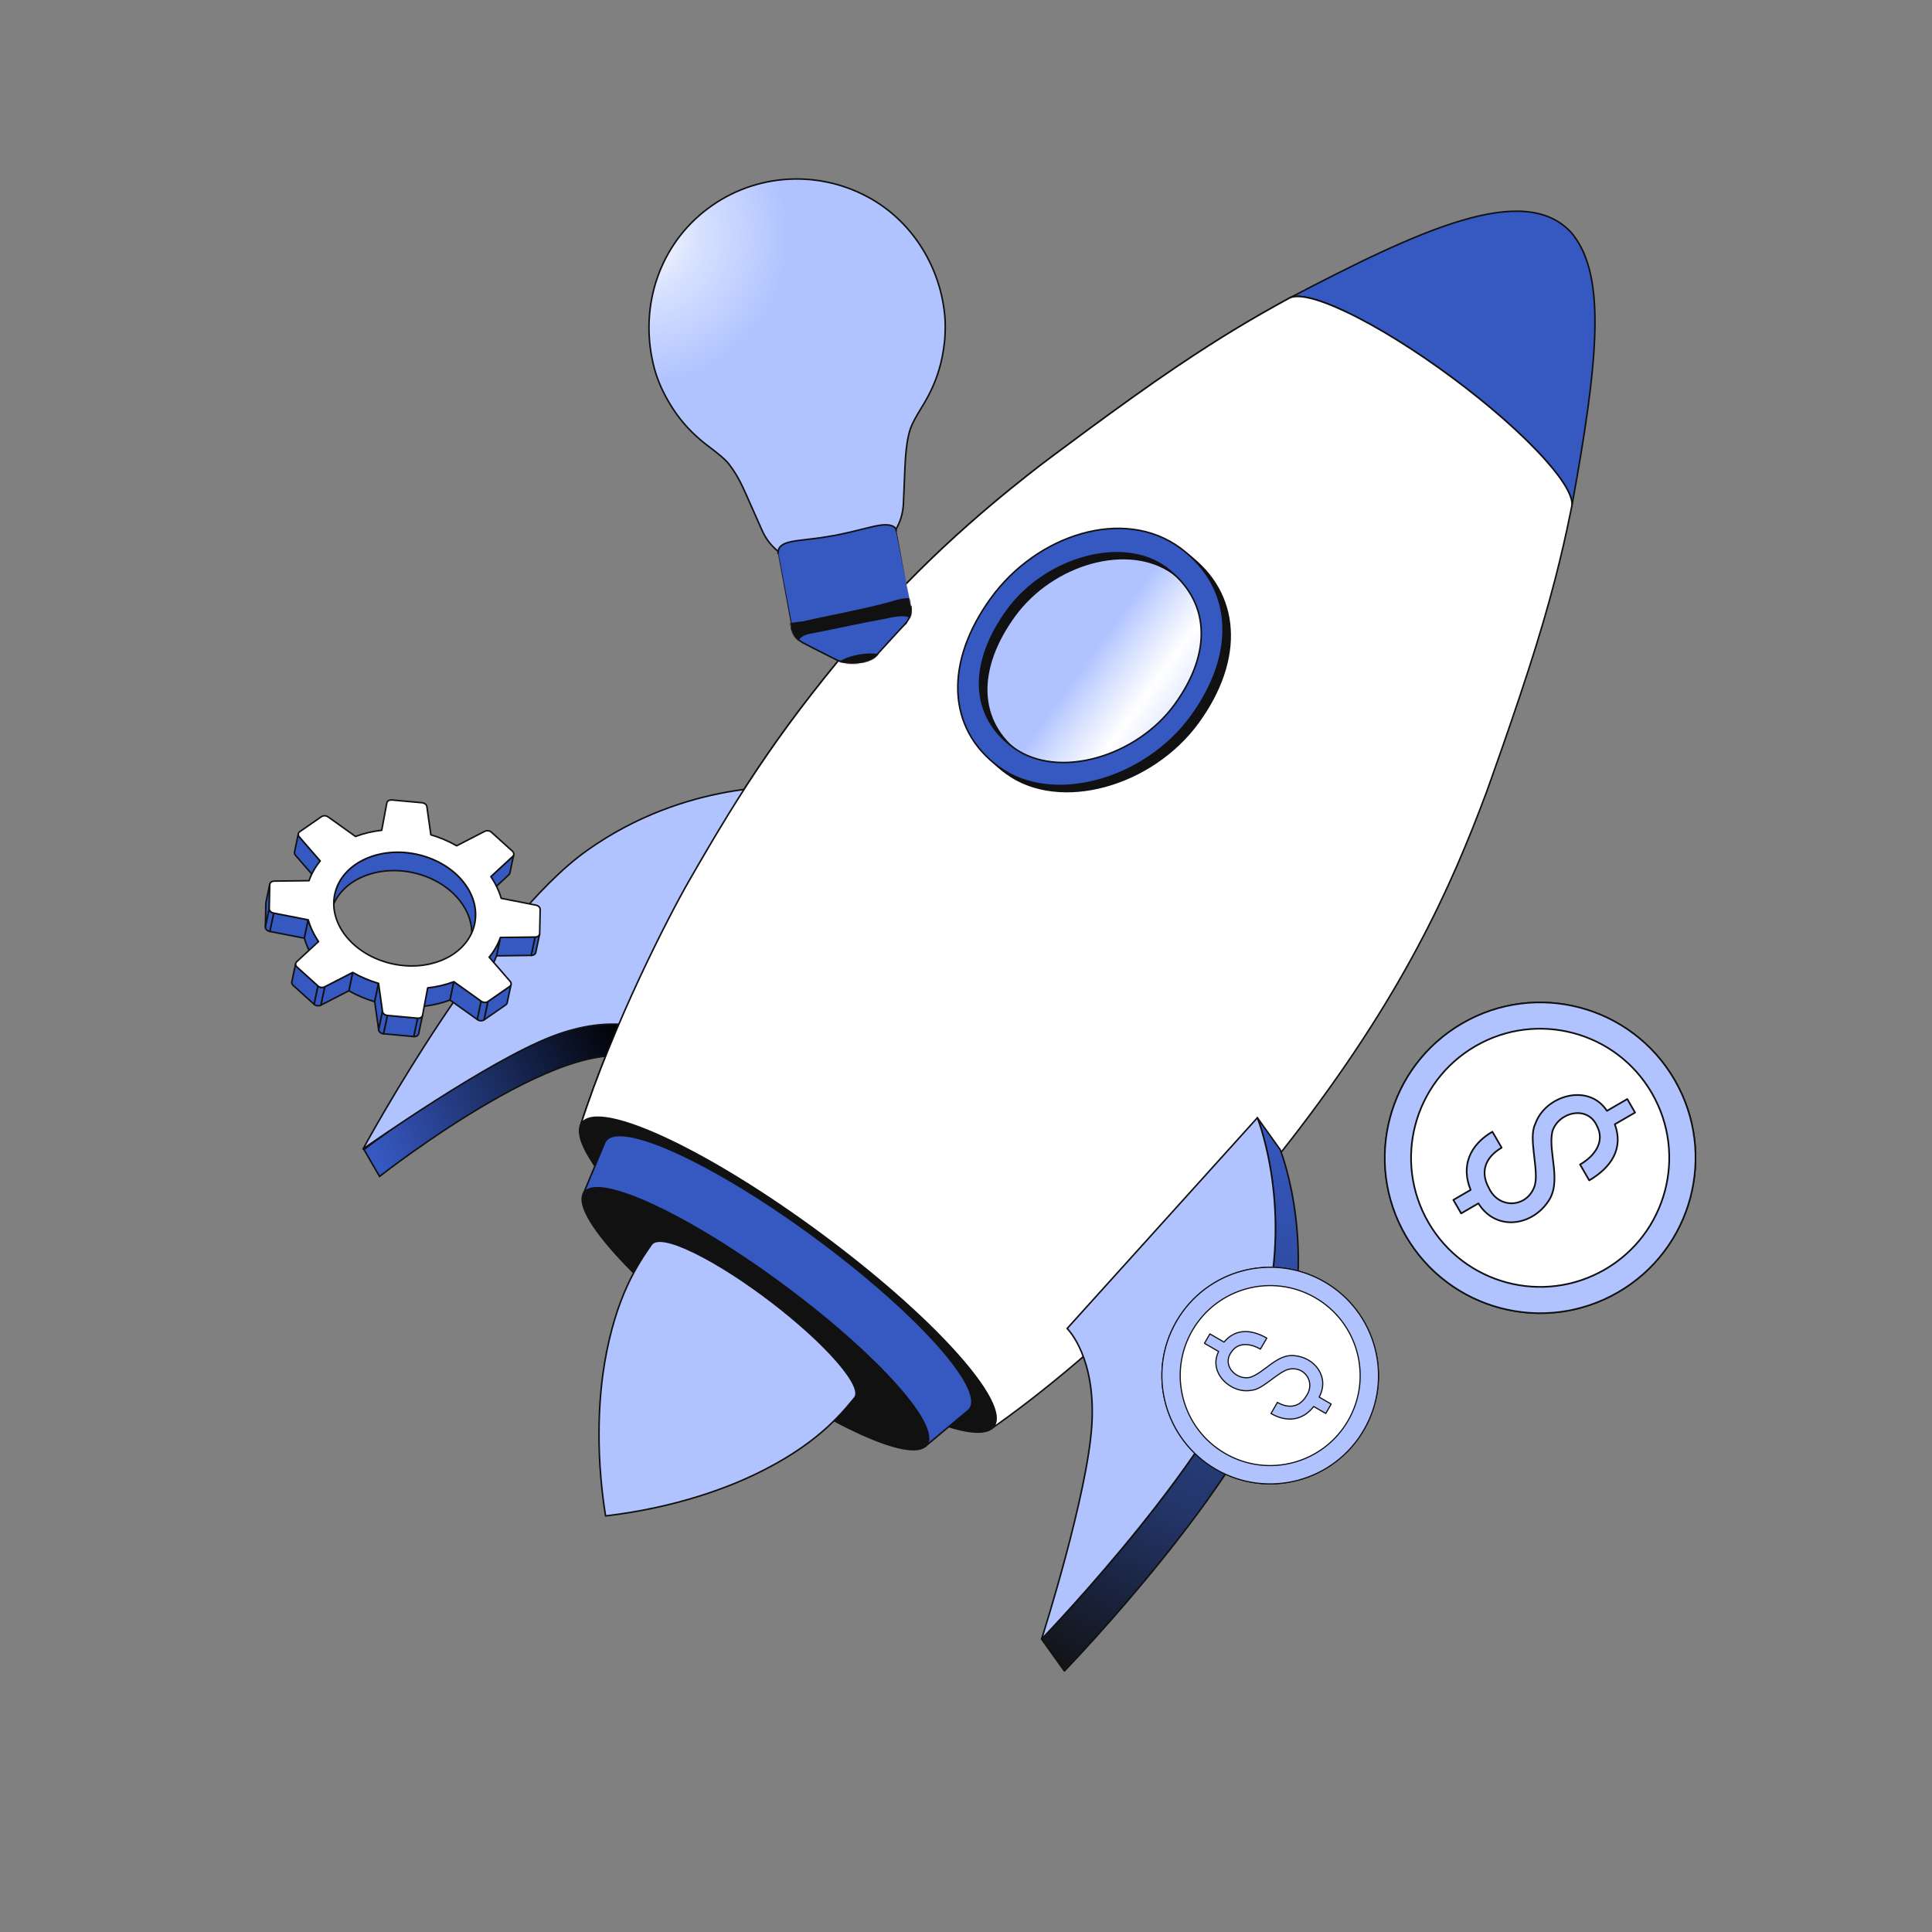 <svg xmlns="http://www.w3.org/2000/svg" xmlns:xlink="http://www.w3.org/1999/xlink" viewBox="0 0 1600 1600" width="1600" height="1600" preserveAspectRatio="xMidYMid meet" style="width: 100%; height: 100%; transform: translate3d(0px, 0px, 0px); content-visibility: visible;"><rect x="0" y="0" width="1600" height="1600" fill="#808080" stroke="none"/><defs><clipPath id="__lottie_element_2"><rect width="1600" height="1600" x="0" y="0"></rect></clipPath><clipPath id="__lottie_element_4"><path d="M0,0 L2000,0 L2000,2000 L0,2000z"></path></clipPath><linearGradient id="__lottie_element_46" spreadMethod="pad" gradientUnits="userSpaceOnUse" x1="-184.269" y1="0.335" x2="185.365" y2="0.335"><stop offset="0%" stop-color="rgb(54,88,193)"></stop><stop offset="8%" stop-color="rgb(115,142,224)"></stop><stop offset="20%" stop-color="rgb(176,195,255)"></stop><stop offset="58%" stop-color="rgb(115,142,224)"></stop><stop offset="100%" stop-color="rgb(54,88,193)"></stop></linearGradient><clipPath id="__lottie_element_48"><path d="M0,0 L2000,0 L2000,2000 L0,2000z"></path></clipPath><linearGradient id="__lottie_element_90" spreadMethod="pad" gradientUnits="userSpaceOnUse" x1="-184.269" y1="0.335" x2="185.365" y2="0.335"><stop offset="0%" stop-color="rgb(54,88,193)"></stop><stop offset="8%" stop-color="rgb(115,142,224)"></stop><stop offset="20%" stop-color="rgb(176,195,255)"></stop><stop offset="58%" stop-color="rgb(115,142,224)"></stop><stop offset="100%" stop-color="rgb(54,88,193)"></stop></linearGradient><radialGradient id="__lottie_element_95" spreadMethod="pad" gradientUnits="userSpaceOnUse" cx="-213.269" cy="-161.389" r="192.654" fx="-213.269" fy="-161.389"><stop offset="0%" stop-color="rgb(255,255,255)"></stop><stop offset="40%" stop-color="rgb(215,225,255)"></stop><stop offset="100%" stop-color="rgb(176,195,255)"></stop></radialGradient><g id="__lottie_element_91"><g transform="matrix(0.638,0.05,-0.05,0.638,59.742,-82.149)" opacity="1" style="display: block;"><g opacity="1" transform="matrix(1,0,0,1,0,0)"><g opacity="1" transform="matrix(1,0,0,1,979.627,536.513)"><path fill="rgb(176,195,255)" fill-opacity="1" d=" M153.74,155.892 C153.742,155.896 153.744,155.9 153.745,155.904 C153.745,155.897 153.744,155.891 153.744,155.884 C153.744,155.886 153.744,155.887 153.744,155.889 C152.43,109.751 149.562,83.969 155.124,60.186 C157.491,51.334 161.35,43.61 167.279,31.753 C167.419,31.484 167.55,31.216 167.684,30.948 C183.071,1.489 190.129,-26.561 190.502,-59.781 C190.502,-59.781 190.502,-59.781 190.502,-59.781 C190.502,-59.781 190.502,-59.781 190.502,-59.781 C190.398,-67.235 190.203,-78.262 187.837,-91.301 C176.261,-154.909 134.549,-209.532 76.682,-234.964 C5.25,-266.357 -77.261,-252.259 -133.526,-199.047 C-189.6,-146.015 -207.233,-64.835 -180.937,8.678 C-176.721,20.462 -170.865,31.327 -167.36,37.201 C-167.358,37.175 -167.356,37.149 -167.354,37.123 C-167.322,37.178 -167.296,37.234 -167.264,37.289 C-150,65.994 -129.537,86.743 -101.016,104.477 C-100.876,104.568 -100.746,104.661 -100.602,104.751 C-89.558,111.971 -82.38,116.667 -75.892,123.122 C-58.288,142.783 -54.518,153.804 -30.382,197.608 C-30.844,196.738 -31.246,195.981 -31.6,195.315 C-31.243,195.985 -30.838,196.75 -30.372,197.627 C-30.375,197.621 -30.379,197.614 -30.382,197.608 C-29.14,199.946 -27.871,202.324 -26.539,204.786 C-26.541,204.782 -26.54,204.776 -26.542,204.772 C-19.891,217.303 -11.468,226.307 0.692,233.888 C0.774,233.94 0.853,233.993 0.937,234.044 C0.993,234.079 1.047,234.116 1.104,234.151 C1.064,234.127 1.032,234.1 0.993,234.076 C6.786,237.598 17.09,239.465 31.37,239.011 C66.82,237.884 113.298,222.899 135.182,205.541 C139.927,201.778 143.12,198.213 144.859,194.948 C144.834,194.994 144.815,195.038 144.79,195.084 C144.817,195.033 144.842,194.982 144.869,194.931 C144.902,194.868 144.933,194.806 144.965,194.744 C151.622,182.064 154.335,170.052 153.74,155.892z"></path><path stroke-linecap="round" stroke-linejoin="round" fill-opacity="0" stroke="rgb(17,17,17)" stroke-opacity="1" stroke-width="2" d=" M153.74,155.892 C153.742,155.896 153.744,155.9 153.745,155.904 C153.745,155.897 153.744,155.891 153.744,155.884 C153.744,155.886 153.744,155.887 153.744,155.889 C152.43,109.751 149.562,83.969 155.124,60.186 C157.491,51.334 161.35,43.61 167.279,31.753 C167.419,31.484 167.55,31.216 167.684,30.948 C183.071,1.489 190.129,-26.561 190.502,-59.781 C190.502,-59.781 190.502,-59.781 190.502,-59.781 C190.502,-59.781 190.502,-59.781 190.502,-59.781 C190.398,-67.235 190.203,-78.262 187.837,-91.301 C176.261,-154.909 134.549,-209.532 76.682,-234.964 C5.25,-266.357 -77.261,-252.259 -133.526,-199.047 C-189.6,-146.015 -207.233,-64.835 -180.937,8.678 C-176.721,20.462 -170.865,31.327 -167.36,37.201 C-167.358,37.175 -167.356,37.149 -167.354,37.123 C-167.322,37.178 -167.296,37.234 -167.264,37.289 C-150,65.994 -129.537,86.743 -101.016,104.477 C-100.876,104.568 -100.746,104.661 -100.602,104.751 C-89.558,111.971 -82.38,116.667 -75.892,123.122 C-58.288,142.783 -54.518,153.804 -30.382,197.608 C-30.844,196.738 -31.246,195.981 -31.6,195.315 C-31.243,195.985 -30.838,196.75 -30.372,197.627 C-30.375,197.621 -30.379,197.614 -30.382,197.608 C-29.14,199.946 -27.871,202.324 -26.539,204.786 C-26.541,204.782 -26.54,204.776 -26.542,204.772 C-19.891,217.303 -11.468,226.307 0.692,233.888 C0.774,233.94 0.853,233.993 0.937,234.044 C0.993,234.079 1.047,234.116 1.104,234.151 C1.064,234.127 1.032,234.1 0.993,234.076 C6.786,237.598 17.09,239.465 31.37,239.011 C66.82,237.884 113.298,222.899 135.182,205.541 C139.927,201.778 143.12,198.213 144.859,194.948 C144.834,194.994 144.815,195.038 144.79,195.084 C144.817,195.033 144.842,194.982 144.869,194.931 C144.902,194.868 144.933,194.806 144.965,194.744 C151.622,182.064 154.335,170.052 153.74,155.892z"></path></g><g opacity="1" transform="matrix(1,0,0,1,0,0)"><g opacity="1" transform="matrix(1,0,0,1,1148.537,847.771)"><path fill="rgb(54,88,193)" fill-opacity="1" d=" M0.185,-0.27 C0.105,-0.15 0.035,-0.04 -0.045,0.08 C-0.085,0.14 -0.135,0.2 -0.185,0.27 C-0.065,0.09 0.055,-0.09 0.185,-0.27z"></path><path stroke-linecap="round" stroke-linejoin="round" fill-opacity="0" stroke="rgb(17,17,17)" stroke-opacity="1" stroke-width="2" d=" M0.185,-0.27 C0.105,-0.15 0.035,-0.04 -0.045,0.08 C-0.085,0.14 -0.135,0.2 -0.185,0.27 C-0.065,0.09 0.055,-0.09 0.185,-0.27z"></path></g><g opacity="1" transform="matrix(1,0,0,1,1148.677,847.551)"><path stroke-linecap="round" stroke-linejoin="round" fill-opacity="0" stroke="rgb(17,17,17)" stroke-opacity="1" stroke-width="2" d=" M0.555,-0.83 C0.335,-0.46 0.085,-0.08 -0.185,0.3 C-0.295,0.48 -0.415,0.65 -0.555,0.83"></path></g><g opacity="1" transform="matrix(1,0,0,1,1002.173,865.916)"><path stroke-linecap="round" stroke-linejoin="round" fill-opacity="0" stroke="rgb(17,17,17)" stroke-opacity="1" stroke-width="2" d=" M-0.06,-0.235 C-0.06,-0.235 0.06,0.235 0.06,0.235"></path></g><g opacity="1" transform="matrix(1,0,0,1,1065.312,811.534)"><path fill="rgb(54,88,193)" fill-opacity="1" d=" M87.871,13.716 C87.922,13.714 61.634,-81.614 61.661,-81.634 C61.191,-83.344 60.505,-86.217 58.194,-86.97 C44.337,-94.439 18.479,-78.129 -27.571,-67.345 C-64.442,-58.011 -90.303,-59.284 -88.661,-40.885 C-88.659,-40.884 -63.199,54.146 -63.199,54.146 C-63.229,53.956 -63.269,53.756 -63.289,53.566 C-60.752,64.383 -53.01,69.445 -46.219,72.406 C-46.219,72.406 -19.273,83.674 -3.269,90.137 C12.734,96.6 40.279,91.165 48.431,80.687 C56.583,70.209 78.933,41.418 82.421,37.377 C86.777,31.112 90.301,24.482 87.871,13.716z"></path><path stroke-linecap="round" stroke-linejoin="round" fill-opacity="0" stroke="rgb(17,17,17)" stroke-opacity="1" stroke-width="2" d=" M87.871,13.716 C87.922,13.714 61.634,-81.614 61.661,-81.634 C61.191,-83.344 60.505,-86.217 58.194,-86.97 C44.337,-94.439 18.479,-78.129 -27.571,-67.345 C-64.442,-58.011 -90.303,-59.284 -88.661,-40.885 C-88.659,-40.884 -63.199,54.146 -63.199,54.146 C-63.229,53.956 -63.269,53.756 -63.289,53.566 C-60.752,64.383 -53.01,69.445 -46.219,72.406 C-46.219,72.406 -19.273,83.674 -3.269,90.137 C12.734,96.6 40.279,91.165 48.431,80.687 C56.583,70.209 78.933,41.418 82.421,37.377 C86.777,31.112 90.301,24.482 87.871,13.716z"></path></g><g opacity="1" transform="matrix(1,0,0,1,1002.128,865.626)"><path fill="rgb(54,88,193)" fill-opacity="1" d=" M0.105,0.525 C0.105,0.525 -0.015,0.055 -0.015,0.055 C-0.045,-0.135 -0.085,-0.335 -0.105,-0.525 C-0.055,-0.175 0.015,0.185 0.105,0.525z"></path><path stroke-linecap="round" stroke-linejoin="round" fill-opacity="0" stroke="rgb(17,17,17)" stroke-opacity="1" stroke-width="2" d=" M0.105,0.525 C0.105,0.525 -0.015,0.055 -0.015,0.055 C-0.045,-0.135 -0.085,-0.335 -0.105,-0.525 C-0.055,-0.175 0.015,0.185 0.105,0.525z"></path></g></g></g></g></g><mask id="__lottie_element_91_1" mask-type="alpha"><use xlink:href="#__lottie_element_91"></use></mask><linearGradient id="__lottie_element_110" spreadMethod="pad" gradientUnits="userSpaceOnUse" x1="-138" y1="-0.345" x2="137.92" y2="-0.345"><stop offset="0%" stop-color="rgb(176,195,255)"></stop><stop offset="15%" stop-color="rgb(215,225,255)"></stop><stop offset="32%" stop-color="rgb(255,255,255)"></stop><stop offset="56%" stop-color="rgb(215,225,255)"></stop><stop offset="100%" stop-color="rgb(176,195,255)"></stop></linearGradient><linearGradient id="__lottie_element_120" spreadMethod="pad" gradientUnits="userSpaceOnUse" x1="155.973" y1="-349.024" x2="-160.877" y2="363.059"><stop offset="0%" stop-color="rgb(54,88,193)"></stop><stop offset="66%" stop-color="rgb(35,53,105)"></stop><stop offset="100%" stop-color="rgb(17,17,17)"></stop></linearGradient><linearGradient id="__lottie_element_121" spreadMethod="pad" gradientUnits="userSpaceOnUse" x1="1301.896" y1="2154.318" x2="1335.052" y2="1795.615"><stop offset="0%" stop-color="rgb(54,88,193)"></stop><stop offset="50%" stop-color="rgb(27,44,96)"></stop><stop offset="100%" stop-color="rgb(0,0,0)"></stop></linearGradient><linearGradient id="__lottie_element_128" spreadMethod="pad" gradientUnits="userSpaceOnUse" x1="155.973" y1="-349.024" x2="-160.877" y2="363.059"><stop offset="0%" stop-color="rgb(54,88,193)"></stop><stop offset="66%" stop-color="rgb(35,53,105)"></stop><stop offset="100%" stop-color="rgb(17,17,17)"></stop></linearGradient><linearGradient id="__lottie_element_129" spreadMethod="pad" gradientUnits="userSpaceOnUse" x1="1301.896" y1="2154.318" x2="1335.052" y2="1795.615"><stop offset="0%" stop-color="rgb(54,88,193)"></stop><stop offset="50%" stop-color="rgb(27,44,96)"></stop><stop offset="100%" stop-color="rgb(0,0,0)"></stop></linearGradient></defs><g clip-path="url(#__lottie_element_2)"><g transform="matrix(0.64,0.022,-0.022,0.64,67.673,-59.423)" opacity="1" style="display: block;"><g opacity="1" transform="matrix(1,0,0,1,1775.457,491.278)"><path fill="rgb(54,88,193)" fill-opacity="1" d=" M166.347,-160.555 C165.421,-161.755 164.446,-162.893 163.426,-163.968 C163.409,-163.986 163.395,-164.005 163.378,-164.023 C163.378,-164.022 163.379,-164.021 163.379,-164.02 C163.368,-164.032 163.357,-164.044 163.346,-164.056 C100.22,-228.241 -31.945,-161.218 -198.165,-66.928 C-187.944,-72.771 -163.353,-68.405 -125.642,-52.266 C-40.94,-16.016 77.871,65.904 139.731,130.708 C166.041,158.269 177.81,178.296 176.136,189.402 C204.018,0.111 210.214,-107.143 166.347,-160.555z"></path><path stroke-linecap="round" stroke-linejoin="round" fill-opacity="0" stroke="rgb(17,17,17)" stroke-opacity="1" stroke-width="2" d=" M166.347,-160.555 C165.421,-161.755 164.446,-162.893 163.426,-163.968 C163.409,-163.986 163.395,-164.005 163.378,-164.023 C163.378,-164.022 163.379,-164.021 163.379,-164.02 C163.368,-164.032 163.357,-164.044 163.346,-164.056 C100.22,-228.241 -31.945,-161.218 -198.165,-66.928 C-187.944,-72.771 -163.353,-68.405 -125.642,-52.266 C-40.94,-16.016 77.871,65.904 139.731,130.708 C166.041,158.269 177.81,178.296 176.136,189.402 C204.018,0.111 210.214,-107.143 166.347,-160.555z"></path></g><g opacity="1" transform="matrix(1,0,0,1,972.458,1708.863)"><path fill="rgb(17,17,17)" fill-opacity="1" d=" M222.526,95.235 C312.281,189.262 285.414,222.848 162.516,170.251 C39.618,117.654 -132.771,-1.208 -222.526,-95.235 C-312.281,-189.262 -285.414,-222.848 -162.516,-170.251 C-39.618,-117.654 132.771,1.208 222.526,95.235z"></path><path stroke-linecap="round" stroke-linejoin="round" fill-opacity="0" stroke="rgb(17,17,17)" stroke-opacity="1" stroke-width="2" d=" M222.526,95.235 C312.281,189.262 285.414,222.848 162.516,170.251 C39.618,117.654 -132.771,-1.208 -222.526,-95.235 C-312.281,-189.262 -285.414,-222.848 -162.516,-170.251 C-39.618,-117.654 132.771,1.208 222.526,95.235z"></path></g><g opacity="1" transform="matrix(1,0,0,1,1324.648,1160.557)"><path fill="rgb(255,255,255)" fill-opacity="1" d=" M590.54,-538.571 C528.68,-603.375 409.869,-685.295 325.167,-721.545 C287.278,-737.761 262.633,-742.09 252.487,-736.115 C205.089,-707.912 168.41,-684.685 110.419,-642.784 C41.425,-592.932 -61.28,-509.5 -62.107,-508.81 C-98.36,-478.529 -194.661,-398.092 -279.601,-291.68 C-381.617,-163.875 -431.218,-81.502 -497.718,44.323 C-520.812,88.02 -589.075,230.959 -627.099,365.821 C-621.675,346.21 -583.032,348.813 -514.706,378.055 C-391.808,430.652 -219.419,549.514 -129.664,643.541 C-81.553,693.942 -66.95,726.976 -82.679,738.677 C43.101,644.129 189.413,493.257 290.068,354.312 C429.486,161.859 487.412,19.332 529.241,-106.02 C529.241,-106.02 529.241,-106.02 529.241,-106.02 C529.539,-106.912 564.072,-213.787 586.494,-295.871 C611.137,-386.097 621.016,-444.686 626.917,-479.692 C628.736,-490.785 616.98,-510.873 590.54,-538.571z"></path><path stroke-linecap="round" stroke-linejoin="round" fill-opacity="0" stroke="rgb(17,17,17)" stroke-opacity="1" stroke-width="2" d=" M590.54,-538.571 C528.68,-603.375 409.869,-685.295 325.167,-721.545 C287.278,-737.761 262.633,-742.09 252.487,-736.115 C205.089,-707.912 168.41,-684.685 110.419,-642.784 C41.425,-592.932 -61.28,-509.5 -62.107,-508.81 C-98.36,-478.529 -194.661,-398.092 -279.601,-291.68 C-381.617,-163.875 -431.218,-81.502 -497.718,44.323 C-520.812,88.02 -589.075,230.959 -627.099,365.821 C-621.675,346.21 -583.032,348.813 -514.706,378.055 C-391.808,430.652 -219.419,549.514 -129.664,643.541 C-81.553,693.942 -66.95,726.976 -82.679,738.677 C43.101,644.129 189.413,493.257 290.068,354.312 C429.486,161.859 487.412,19.332 529.241,-106.02 C529.241,-106.02 529.241,-106.02 529.241,-106.02 C529.539,-106.912 564.072,-213.787 586.494,-295.871 C611.137,-386.097 621.016,-444.686 626.917,-479.692 C628.736,-490.785 616.98,-510.873 590.54,-538.571z"></path></g><g opacity="1" transform="matrix(1,0,0,1,932.487,1767.223)"><path fill="rgb(17,17,17)" fill-opacity="1" d=" M185.066,79.203 C259.712,157.402 237.367,185.334 135.158,141.591 C32.949,97.848 -110.42,-1.004 -185.066,-79.203 C-259.712,-157.402 -237.367,-185.334 -135.158,-141.591 C-32.949,-97.848 110.42,1.004 185.066,79.203z"></path><path stroke-linecap="round" stroke-linejoin="round" fill-opacity="0" stroke="rgb(17,17,17)" stroke-opacity="1" stroke-width="2" d=" M185.066,79.203 C259.712,157.402 237.367,185.334 135.158,141.591 C32.949,97.848 -110.42,-1.004 -185.066,-79.203 C-259.712,-157.402 -237.367,-185.334 -135.158,-141.591 C-32.949,-97.848 110.42,1.004 185.066,79.203z"></path></g><g opacity="1" transform="matrix(1,0,0,1,960.12,1730.607)"><path fill="rgb(54,88,193)" fill-opacity="1" d=" M209.013,62.428 C190.575,43.113 168.192,22.611 143.329,1.935 C61.222,-66.346 -47.925,-136.534 -131.299,-172.216 C-151.894,-181.03 -169.438,-187.107 -183.806,-190.599 C-210.565,-197.103 -226.312,-194.648 -230.243,-184.234 C-230.243,-184.234 -255.896,-116.283 -255.896,-116.283 C-252.197,-126.082 -237.38,-128.392 -212.2,-122.272 C-198.68,-118.986 -182.171,-113.269 -162.791,-104.975 C-84.338,-71.399 18.365,-5.354 95.626,58.897 C119.021,78.353 140.083,97.644 157.433,115.819 C196.456,156.7 208.972,183.842 197.428,194.189 C197.428,194.189 251.516,145.713 251.516,145.713 C263.784,134.718 250.484,105.873 209.013,62.428z"></path><path stroke-linecap="round" stroke-linejoin="round" fill-opacity="0" stroke="rgb(17,17,17)" stroke-opacity="1" stroke-width="2" d=" M209.013,62.428 C190.575,43.113 168.192,22.611 143.329,1.935 C61.222,-66.346 -47.925,-136.534 -131.299,-172.216 C-151.894,-181.03 -169.438,-187.107 -183.806,-190.599 C-210.565,-197.103 -226.312,-194.648 -230.243,-184.234 C-230.243,-184.234 -255.896,-116.283 -255.896,-116.283 C-252.197,-126.082 -237.38,-128.392 -212.2,-122.272 C-198.68,-118.986 -182.171,-113.269 -162.791,-104.975 C-84.338,-71.399 18.365,-5.354 95.626,58.897 C119.021,78.353 140.083,97.644 157.433,115.819 C196.456,156.7 208.972,183.842 197.428,194.189 C197.428,194.189 251.516,145.713 251.516,145.713 C263.784,134.718 250.484,105.873 209.013,62.428z"></path></g></g><g transform="matrix(0.508,0.39,-0.389,0.507,568.742,1165.623)" opacity="1" style="display: block;"><g opacity="1" transform="matrix(1,0,0,1,0,0)"><path fill="rgb(176,195,255)" fill-opacity="1" d=" M117.975,-166.052 C54.604,-179.007 -49.588,-178.659 -114.746,-165.274 C-147.975,-158.448 -164.635,-149.551 -164.571,-139.862 C-163.076,-109.617 -160.575,-58.996 -119.331,19.08 C-102.983,50.026 -65.477,111.504 2.046,175.545 C2.055,175.532 2.063,175.516 2.072,175.503 C2.071,175.509 2.07,175.517 2.069,175.523 C68.966,110.405 105.77,48.139 121.755,16.819 C161.887,-61.816 163.567,-112.562 164.571,-142.883 C164.516,-151.338 149.028,-159.704 117.975,-166.052z"></path><path stroke-linecap="round" stroke-linejoin="round" fill-opacity="0" stroke="rgb(17,17,17)" stroke-opacity="1" stroke-width="2" d=" M117.975,-166.052 C54.604,-179.007 -49.588,-178.659 -114.746,-165.274 C-147.975,-158.448 -164.635,-149.551 -164.571,-139.862 C-163.076,-109.617 -160.575,-58.996 -119.331,19.08 C-102.983,50.026 -65.477,111.504 2.046,175.545 C2.055,175.532 2.063,175.516 2.072,175.503 C2.071,175.509 2.07,175.517 2.069,175.523 C68.966,110.405 105.77,48.139 121.755,16.819 C161.887,-61.816 163.567,-112.562 164.571,-142.883 C164.516,-151.338 149.028,-159.704 117.975,-166.052z"></path></g></g><g transform="matrix(0.64,0.022,-0.022,0.64,67.673,-59.423)" opacity="1" style="display: block;"><g opacity="1" transform="matrix(1,0,0,1,1474.226,1846.961)"><path fill="url(#__lottie_element_128)" fill-opacity="1" d=" M98.115,-361.807 C98.115,-361.807 129.04,-321.599 129.04,-321.599 C131.777,-315.133 183.787,-192.28 140.387,-40.283 C96.945,111.69 -115.497,349.301 -126.678,361.807 C-126.678,361.807 -157.603,321.599 -157.603,321.599 C-146.422,309.093 66.02,71.482 109.462,-80.491 C152.862,-232.488 100.852,-355.341 98.115,-361.807"></path><path stroke-linecap="round" stroke-linejoin="round" fill-opacity="0" stroke="rgb(17,17,17)" stroke-opacity="1" stroke-width="2" d=" M98.115,-361.807 C98.115,-361.807 129.04,-321.599 129.04,-321.599 C131.777,-315.133 183.787,-192.28 140.387,-40.283 C96.945,111.69 -115.497,349.301 -126.678,361.807 C-126.678,361.807 -157.603,321.599 -157.603,321.599 C-146.422,309.093 66.02,71.482 109.462,-80.491 C152.862,-232.488 100.852,-355.341 98.115,-361.807"></path></g><g opacity="0" transform="matrix(1,0,0,1,0,0)"><path fill="url(#__lottie_element_129)" fill-opacity="1" d=" M1336.684,1765.222 C1340.534,1770.035 1344.476,1775.273 1348.493,1780.975 C1418.129,1879.812 1316.174,2166.877 1316.174,2166.877 C1316.174,2166.877 1315.615,2167.706 1315.615,2167.706 C1315.615,2167.706 1347.492,2068.586 1363.52,1976.869 C1367.409,1954.617 1409.939,1804.328 1317.396,1735.876 C1224.853,1667.424 1295.15,1713.299 1336.684,1765.222z"></path><path stroke-linecap="butt" stroke-linejoin="miter" fill-opacity="0" stroke-miterlimit="4" stroke="rgb(17,17,17)" stroke-opacity="1" stroke-width="2" d=" M1336.684,1765.222 C1340.534,1770.035 1344.476,1775.273 1348.493,1780.975 C1418.129,1879.812 1316.174,2166.877 1316.174,2166.877 C1316.174,2166.877 1315.615,2167.706 1315.615,2167.706 C1315.615,2167.706 1347.492,2068.586 1363.52,1976.869 C1367.409,1954.617 1409.939,1804.328 1317.396,1735.876 C1224.853,1667.424 1295.15,1713.299 1336.684,1765.222z"></path></g><g opacity="1" transform="matrix(1,0,0,1,1458.763,1826.857)"><path fill="rgb(176,195,255)" fill-opacity="1" d=" M113.577,-341.703 C116.314,-335.237 168.325,-212.384 124.925,-60.387 C81.483,91.586 -130.959,329.197 -142.14,341.703 C-139.489,332.209 -89.126,151.824 -86.715,62.549 C-84.43,-24.138 -120.996,-59.013 -122.921,-60.848 C-122.921,-60.848 113.577,-341.703 113.577,-341.703z"></path><path stroke-linecap="round" stroke-linejoin="round" fill-opacity="0" stroke="rgb(17,17,17)" stroke-opacity="1" stroke-width="2" d=" M113.577,-341.703 C116.314,-335.237 168.325,-212.384 124.925,-60.387 C81.483,91.586 -130.959,329.197 -142.14,341.703 C-139.489,332.209 -89.126,151.824 -86.715,62.549 C-84.43,-24.138 -120.996,-59.013 -122.921,-60.848 C-122.921,-60.848 113.577,-341.703 113.577,-341.703z"></path></g></g><g style="display: none;"><g><path></path><path stroke-linecap="round" stroke-linejoin="round" fill-opacity="0"></path></g><g><path></path><path stroke-linecap="round" stroke-linejoin="round" fill-opacity="0"></path></g><g><path></path><path stroke-linecap="round" stroke-linejoin="round" fill-opacity="0"></path></g></g><g transform="matrix(-0.214,-0.603,-0.603,0.214,1890.055,1281.389)" opacity="1" style="display: block;"><g opacity="0" transform="matrix(1,0,0,1,1474.226,1846.961)"><path fill="url(#__lottie_element_120)" fill-opacity="1" d=" M96.322,-363.619 C96.322,-363.619 96.747,-363.585 96.747,-363.585 C99.484,-357.119 151.495,-234.266 108.095,-82.269 C64.653,69.704 -147.789,307.316 -158.97,319.822 C-158.97,319.822 -157.603,321.599 -157.603,321.599 C-146.422,309.093 66.02,71.482 109.462,-80.491 C152.862,-232.488 99.059,-357.153 96.322,-363.619"></path><path stroke-linecap="round" stroke-linejoin="round" fill-opacity="0" stroke="rgb(17,17,17)" stroke-opacity="1" stroke-width="2" d=" M96.322,-363.619 C96.322,-363.619 96.747,-363.585 96.747,-363.585 C99.484,-357.119 151.495,-234.266 108.095,-82.269 C64.653,69.704 -147.789,307.316 -158.97,319.822 C-158.97,319.822 -157.603,321.599 -157.603,321.599 C-146.422,309.093 66.02,71.482 109.462,-80.491 C152.862,-232.488 99.059,-357.153 96.322,-363.619"></path></g><g opacity="1" transform="matrix(1,0,0,1,0,0)"><path fill="url(#__lottie_element_121)" fill-opacity="1" d=" M1259.518,1774.124 C1267.258,1780.991 1283.768,1780.248 1296.589,1788.183 C1383.388,1841.905 1275.993,2160.281 1275.993,2160.281 C1275.993,2160.281 1315.615,2167.706 1315.615,2167.706 C1315.615,2167.706 1347.492,2068.586 1363.52,1976.869 C1367.409,1954.617 1409.939,1804.328 1317.396,1735.876 C1302.087,1725.14 1260.377,1771.705 1259.518,1774.124z"></path><path stroke-linecap="butt" stroke-linejoin="miter" fill-opacity="0" stroke-miterlimit="4" stroke="rgb(17,17,17)" stroke-opacity="1" stroke-width="2" d=" M1259.518,1774.124 C1267.258,1780.991 1283.768,1780.248 1296.589,1788.183 C1383.388,1841.905 1275.993,2160.281 1275.993,2160.281 C1275.993,2160.281 1315.615,2167.706 1315.615,2167.706 C1315.615,2167.706 1347.492,2068.586 1363.52,1976.869 C1367.409,1954.617 1409.939,1804.328 1317.396,1735.876 C1302.087,1725.14 1260.377,1771.705 1259.518,1774.124z"></path></g><g opacity="1" transform="matrix(1,0,0,1,1458.763,1826.857)"><path fill="rgb(176,195,255)" fill-opacity="1" d=" M111.784,-343.516 C114.521,-337.05 168.325,-212.384 124.925,-60.387 C81.483,91.586 -130.959,329.197 -142.14,341.703 C-139.489,332.209 -89.126,151.824 -86.715,62.549 C-84.43,-24.138 -121.838,-60.922 -130.922,-68.657 C-30.055,-159.441 111.784,-343.516 111.784,-343.516z"></path><path stroke-linecap="round" stroke-linejoin="round" fill-opacity="0" stroke="rgb(17,17,17)" stroke-opacity="1" stroke-width="2" d=" M111.784,-343.516 C114.521,-337.05 168.325,-212.384 124.925,-60.387 C81.483,91.586 -130.959,329.197 -142.14,341.703 C-139.489,332.209 -89.126,151.824 -86.715,62.549 C-84.43,-24.138 -121.838,-60.922 -130.922,-68.657 C-30.055,-159.441 111.784,-343.516 111.784,-343.516z"></path></g></g><g style="display: none;"><g><path></path><path stroke-linecap="round" stroke-linejoin="round" fill-opacity="0"></path></g><g><path></path><path stroke-linecap="round" stroke-linejoin="round" fill-opacity="0"></path></g><g><path></path><path stroke-linecap="round" stroke-linejoin="round" fill-opacity="0"></path></g></g><g transform="matrix(0.64,0.022,-0.022,0.64,67.673,-59.423)" opacity="1" style="display: block;"><g opacity="1" transform="matrix(1,0,0,1,1324.648,1160.557)"><path fill="rgb(255,255,255)" fill-opacity="1" d=" M325.167,-721.545 C287.278,-737.761 262.633,-742.09 252.487,-736.115 C205.089,-707.912 168.41,-684.685 110.419,-642.784 C41.425,-592.932 -61.28,-509.5 -62.107,-508.81 C-98.36,-478.529 -194.661,-398.092 -279.601,-291.68 C-381.617,-163.875 -431.218,-81.502 -497.718,44.323 C-520.812,88.02 -589.075,230.959 -627.099,365.821 C-621.675,346.21 -583.032,348.813 -514.706,378.055"></path><path stroke-linecap="round" stroke-linejoin="round" fill-opacity="0" stroke="rgb(17,17,17)" stroke-opacity="1" stroke-width="2" d=" M325.167,-721.545 C287.278,-737.761 262.633,-742.09 252.487,-736.115 C205.089,-707.912 168.41,-684.685 110.419,-642.784 C41.425,-592.932 -61.28,-509.5 -62.107,-508.81 C-98.36,-478.529 -194.661,-398.092 -279.601,-291.68 C-381.617,-163.875 -431.218,-81.502 -497.718,44.323 C-520.812,88.02 -589.075,230.959 -627.099,365.821 C-621.675,346.21 -583.032,348.813 -514.706,378.055"></path></g><g opacity="1" transform="matrix(1,0,0,1,932.487,1767.223)"><path fill="rgb(17,17,17)" fill-opacity="1" d="M0 0"></path><path stroke-linecap="round" stroke-linejoin="round" fill-opacity="0" stroke="rgb(17,17,17)" stroke-opacity="1" stroke-width="2" d="M0 0"></path></g><g opacity="1" transform="matrix(1,0,0,1,904.344,1849.689)"><path fill="rgb(176,195,255)" fill-opacity="1" d="M0 0"></path><path stroke-linecap="round" stroke-linejoin="round" fill-opacity="0" stroke="rgb(17,17,17)" stroke-opacity="1" stroke-width="2" d="M0 0"></path></g></g><g transform="matrix(0.518,0.376,-0.376,0.518,464.014,-472.415)" opacity="1" style="display: block;"><g opacity="1" transform="matrix(1,0,0,1,1625.147,886.491)"><path fill="rgb(17,17,17)" fill-opacity="1" d=" M-114.005,-185.616 C-205,-186 -274.147,-90.591 -274.147,10.849 C-274.147,112.279 -221.836,181.527 -136.505,181.527 C-51.174,181.527 25.461,83.779 25.461,-17.651 C25.461,-119.091 -28.674,-185.256 -114.005,-185.616z M-136.505,150.157 C-207.257,150.157 -247.765,94.959 -247.765,10.849 C-247.765,-73.271 -183,-155 -114.005,-154.246 C-43.257,-153.473 -0.931,-101.771 -0.931,-17.651 C-0.931,66.459 -65.753,150.157 -136.505,150.157z"></path><path stroke-linecap="round" stroke-linejoin="round" fill-opacity="0" stroke="rgb(17,17,17)" stroke-opacity="1" stroke-width="2" d=" M-114.005,-185.616 C-205,-186 -274.147,-90.591 -274.147,10.849 C-274.147,112.279 -221.836,181.527 -136.505,181.527 C-51.174,181.527 25.461,83.779 25.461,-17.651 C25.461,-119.091 -28.674,-185.256 -114.005,-185.616z M-136.505,150.157 C-207.257,150.157 -247.765,94.959 -247.765,10.849 C-247.765,-73.271 -183,-155 -114.005,-154.246 C-43.257,-153.473 -0.931,-101.771 -0.931,-17.651 C-0.931,66.459 -65.753,150.157 -136.505,150.157z"></path></g><g opacity="1" transform="matrix(1,0,0,1,1625.142,886.491)"><path fill="url(#__lottie_element_110)" fill-opacity="1" d=" M-0.887,-17.651 C-0.887,66.459 -65.623,150.139 -136.375,150.139 C-207.127,150.139 -247.863,94.709 -247.863,10.599 C-247.863,-73.521 -184.752,-154.326 -114,-154.326 C-43.248,-154.326 -0.887,-101.771 -0.887,-17.651z"></path><path stroke-linecap="round" stroke-linejoin="round" fill-opacity="0" stroke="rgb(17,17,17)" stroke-opacity="1" stroke-width="2" d=" M-0.887,-17.651 C-0.887,66.459 -65.623,150.139 -136.375,150.139 C-207.127,150.139 -247.863,94.709 -247.863,10.599 C-247.863,-73.521 -184.752,-154.326 -114,-154.326 C-43.248,-154.326 -0.887,-101.771 -0.887,-17.651z"></path></g><g opacity="1" transform="matrix(1,0,0,1,1625.147,886.491)"><path fill="rgb(54,88,193)" fill-opacity="1" d=" M-126.005,-186.616 C-217,-187 -286.147,-91.591 -286.147,9.849 C-286.147,111.279 -233.836,180.527 -148.505,180.527 C-63.174,180.527 13.461,82.779 13.461,-18.651 C13.461,-120.091 -40.674,-186.256 -126.005,-186.616z M-148.505,149.157 C-219.257,149.157 -259.765,93.959 -259.765,9.849 C-259.765,-74.271 -195,-156 -126.005,-155.246 C-55.257,-154.473 -12.931,-102.771 -12.931,-18.651 C-12.931,65.459 -77.753,149.157 -148.505,149.157z"></path><path stroke-linecap="round" stroke-linejoin="round" fill-opacity="0" stroke="rgb(17,17,17)" stroke-opacity="1" stroke-width="2" d=" M-126.005,-186.616 C-217,-187 -286.147,-91.591 -286.147,9.849 C-286.147,111.279 -233.836,180.527 -148.505,180.527 C-63.174,180.527 13.461,82.779 13.461,-18.651 C13.461,-120.091 -40.674,-186.256 -126.005,-186.616z M-148.505,149.157 C-219.257,149.157 -259.765,93.959 -259.765,9.849 C-259.765,-74.271 -195,-156 -126.005,-155.246 C-55.257,-154.473 -12.931,-102.771 -12.931,-18.651 C-12.931,65.459 -77.753,149.157 -148.505,149.157z"></path></g></g><g transform="matrix(0.631,-0.108,0.108,0.631,-126.337,55.415)" opacity="1" style="display: block;"><g opacity="1" transform="matrix(1,0,0,1,656.201,1172.669)"><path fill="rgb(54,88,193)" fill-opacity="1" d=" M19.567,-20.658 C19.567,-20.658 -12.509,0.192 -12.509,0.192 C-12.509,0.192 -21.455,22.791 -21.455,22.791 C-21.455,22.791 10.621,1.941 10.621,1.941 C11.537,1.406 12.172,0.66 12.509,-0.192 C12.509,-0.192 21.455,-22.791 21.455,-22.791 C21.118,-21.939 20.483,-21.193 19.567,-20.658z"></path><path stroke-linecap="round" stroke-linejoin="round" fill-opacity="0" stroke="rgb(17,17,17)" stroke-opacity="1" stroke-width="2" d=" M19.567,-20.658 C19.567,-20.658 -12.509,0.192 -12.509,0.192 C-12.509,0.192 -21.455,22.791 -21.455,22.791 C-21.455,22.791 10.621,1.941 10.621,1.941 C11.537,1.406 12.172,0.66 12.509,-0.192 C12.509,-0.192 21.455,-22.791 21.455,-22.791 C21.118,-21.939 20.483,-21.193 19.567,-20.658z"></path></g><g opacity="1" transform="matrix(1,0,0,1,413.958,1107.229)"><path fill="rgb(54,88,193)" fill-opacity="1" d=" M-5.72,-26.695 C-6.693,-28.15 -6.872,-29.718 -6.355,-31.023 C-6.355,-31.023 -15.301,-8.424 -15.301,-8.424 C-15.818,-7.119 -15.638,-5.552 -14.665,-4.096 C-14.665,-4.096 6.638,31.023 6.638,31.023 C6.638,31.023 15.584,8.425 15.584,8.425 C15.584,8.425 -5.72,-26.695 -5.72,-26.695z"></path><path stroke-linecap="round" stroke-linejoin="round" fill-opacity="0" stroke="rgb(17,17,17)" stroke-opacity="1" stroke-width="2" d=" M-5.72,-26.695 C-6.693,-28.15 -6.872,-29.718 -6.355,-31.023 C-6.355,-31.023 -15.301,-8.424 -15.301,-8.424 C-15.818,-7.119 -15.638,-5.552 -14.665,-4.096 C-14.665,-4.096 6.638,31.023 6.638,31.023 C6.638,31.023 15.584,8.425 15.584,8.425 C15.584,8.425 -5.72,-26.695 -5.72,-26.695z"></path></g><g opacity="1" transform="matrix(1,0,0,1,524.321,1185.959)"><path fill="rgb(54,88,193)" fill-opacity="1" d=" M88.463,43.537 C88.463,43.537 79.518,66.136 79.518,66.136 C86.046,49.644 84.938,30.085 74.628,10.953 C53.021,-29.142 -0.822,-52.18 -45.632,-40.501 C-69.06,-34.395 -85.381,-20.007 -92.534,-1.937 C-92.534,-1.937 -83.589,-24.536 -83.589,-24.536 C-76.436,-42.606 -60.114,-56.993 -36.686,-63.099 C8.124,-74.778 61.967,-51.74 83.574,-11.645 C93.884,7.487 94.991,27.045 88.463,43.537"></path><path stroke-linecap="round" stroke-linejoin="round" fill-opacity="0" stroke="rgb(17,17,17)" stroke-opacity="1" stroke-width="2" d=" M88.463,43.537 C88.463,43.537 79.518,66.136 79.518,66.136 C86.046,49.644 84.938,30.085 74.628,10.953 C53.021,-29.142 -0.822,-52.18 -45.632,-40.501 C-69.06,-34.395 -85.381,-20.007 -92.534,-1.937 C-92.534,-1.937 -83.589,-24.536 -83.589,-24.536 C-76.436,-42.606 -60.114,-56.993 -36.686,-63.099 C8.124,-74.778 61.967,-51.74 83.574,-11.645 C93.884,7.487 94.991,27.045 88.463,43.537"></path></g><g opacity="1" transform="matrix(1,0,0,1,685.627,1269.545)"><path fill="rgb(54,88,193)" fill-opacity="1" d=" M7.697,-12.751 C7.697,-12.751 -1.248,9.847 -1.248,9.847 C-1.775,11.178 -2.99,12.14 -4.534,12.542 C-5.491,12.791 -6.573,12.826 -7.697,12.601 C-7.697,12.601 1.248,-9.998 1.248,-9.998 C2.372,-9.773 3.455,-9.808 4.412,-10.057 C5.956,-10.459 7.17,-11.42 7.697,-12.751"></path><path stroke-linecap="round" stroke-linejoin="round" fill-opacity="0" stroke="rgb(17,17,17)" stroke-opacity="1" stroke-width="2" d=" M7.697,-12.751 C7.697,-12.751 -1.248,9.847 -1.248,9.847 C-1.775,11.178 -2.99,12.14 -4.534,12.542 C-5.491,12.791 -6.573,12.826 -7.697,12.601 C-7.697,12.601 1.248,-9.998 1.248,-9.998 C2.372,-9.773 3.455,-9.808 4.412,-10.057 C5.956,-10.459 7.17,-11.42 7.697,-12.751"></path></g><g opacity="1" transform="matrix(1,0,0,1,660.242,1267.333)"><path fill="rgb(54,88,193)" fill-opacity="1" d=" M26.633,-7.786 C26.633,-7.786 17.687,14.812 17.687,14.812 C17.687,14.812 -26.633,7.786 -26.633,7.786 C-26.633,7.786 -17.687,-14.812 -17.687,-14.812 C-17.687,-14.812 26.633,-7.786 26.633,-7.786z"></path><path stroke-linecap="round" stroke-linejoin="round" fill-opacity="0" stroke="rgb(17,17,17)" stroke-opacity="1" stroke-width="2" d=" M26.633,-7.786 C26.633,-7.786 17.687,14.812 17.687,14.812 C17.687,14.812 -26.633,7.786 -26.633,7.786 C-26.633,7.786 -17.687,-14.812 -17.687,-14.812 C-17.687,-14.812 26.633,-7.786 26.633,-7.786z"></path></g><g opacity="1" transform="matrix(1,0,0,1,352.692,1161.064)"><path fill="rgb(54,88,193)" fill-opacity="1" d=" M-1.42,-4.367 C-1.512,-4.135 -1.584,-3.891 -1.632,-3.636 C-1.632,-3.636 -7.526,26.966 -7.526,26.966 C-7.526,26.966 1.42,4.367 1.42,4.367 C1.42,4.367 7.314,-26.235 7.314,-26.235 C7.362,-26.49 7.434,-26.733 7.526,-26.966 C7.526,-26.966 -1.42,-4.367 -1.42,-4.367z"></path><path stroke-linecap="round" stroke-linejoin="round" fill-opacity="0" stroke="rgb(17,17,17)" stroke-opacity="1" stroke-width="2" d=" M-1.42,-4.367 C-1.512,-4.135 -1.584,-3.891 -1.632,-3.636 C-1.632,-3.636 -7.526,26.966 -7.526,26.966 C-7.526,26.966 1.42,4.367 1.42,4.367 C1.42,4.367 7.314,-26.235 7.314,-26.235 C7.362,-26.49 7.434,-26.733 7.526,-26.966 C7.526,-26.966 -1.42,-4.367 -1.42,-4.367z"></path></g><g opacity="1" transform="matrix(1,0,0,1,628.788,1275.184)"><path fill="rgb(54,88,193)" fill-opacity="1" d=" M13.767,-22.663 C13.767,-22.663 4.821,-0.064 4.821,-0.064 C0.113,8.409 -6.143,16.063 -13.767,22.663 C-13.767,22.663 -4.821,0.064 -4.821,0.064 C2.803,-6.536 9.059,-14.19 13.767,-22.663"></path><path stroke-linecap="round" stroke-linejoin="round" fill-opacity="0" stroke="rgb(17,17,17)" stroke-opacity="1" stroke-width="2" d=" M13.767,-22.663 C13.767,-22.663 4.821,-0.064 4.821,-0.064 C0.113,8.409 -6.143,16.063 -13.767,22.663 C-13.767,22.663 -4.821,0.064 -4.821,0.064 C2.803,-6.536 9.059,-14.19 13.767,-22.663"></path></g><g opacity="1" transform="matrix(1,0,0,1,375.65,1191.32)"><path fill="rgb(54,88,193)" fill-opacity="1" d=" M25.757,-3.209 C25.757,-3.209 16.812,19.39 16.812,19.39 C16.812,19.39 -25.757,3.209 -25.757,3.209 C-25.757,3.209 -16.812,-19.39 -16.812,-19.39 C-16.812,-19.39 25.757,-3.209 25.757,-3.209z"></path><path stroke-linecap="round" stroke-linejoin="round" fill-opacity="0" stroke="rgb(17,17,17)" stroke-opacity="1" stroke-width="2" d=" M25.757,-3.209 C25.757,-3.209 16.812,19.39 16.812,19.39 C16.812,19.39 -25.757,3.209 -25.757,3.209 C-25.757,3.209 -16.812,-19.39 -16.812,-19.39 C-16.812,-19.39 25.757,-3.209 25.757,-3.209z"></path></g><g opacity="1" transform="matrix(1,0,0,1,351.964,1179.98)"><path fill="rgb(54,88,193)" fill-opacity="1" d=" M6.874,-8.05 C6.874,-8.05 -2.072,14.549 -2.072,14.549 C-5.238,13.478 -7.305,10.647 -6.798,8.05 C-6.798,8.05 2.148,-14.549 2.148,-14.549 C1.641,-11.952 3.708,-9.121 6.874,-8.05"></path><path stroke-linecap="round" stroke-linejoin="round" fill-opacity="0" stroke="rgb(17,17,17)" stroke-opacity="1" stroke-width="2" d=" M6.874,-8.05 C6.874,-8.05 -2.072,14.549 -2.072,14.549 C-5.238,13.478 -7.305,10.647 -6.798,8.05 C-6.798,8.05 2.148,-14.549 2.148,-14.549 C1.641,-11.952 3.708,-9.121 6.874,-8.05"></path></g><g opacity="1" transform="matrix(1,0,0,1,401.143,1214.384)"><path fill="rgb(54,88,193)" fill-opacity="1" d=" M8.682,3.674 C8.682,3.674 -0.264,26.273 -0.264,26.273 C-4.716,16.439 -7.562,6.354 -8.682,-3.674 C-8.682,-3.674 0.264,-26.273 0.264,-26.273 C1.384,-16.245 4.23,-6.16 8.682,3.674"></path><path stroke-linecap="round" stroke-linejoin="round" fill-opacity="0" stroke="rgb(17,17,17)" stroke-opacity="1" stroke-width="2" d=" M8.682,3.674 C8.682,3.674 -0.264,26.273 -0.264,26.273 C-4.716,16.439 -7.562,6.354 -8.682,-3.674 C-8.682,-3.674 0.264,-26.273 0.264,-26.273 C1.384,-16.245 4.23,-6.16 8.682,3.674"></path></g><g opacity="1" transform="matrix(1,0,0,1,551.771,1311.273)"><path fill="rgb(54,88,193)" fill-opacity="1" d=" M21.849,-12.52 C21.849,-12.52 12.903,10.079 12.903,10.079 C1.78,12.241 -9.924,12.975 -21.849,12.249 C-21.849,12.249 -12.903,-10.35 -12.903,-10.35 C-0.978,-9.624 10.726,-10.358 21.849,-12.52"></path><path stroke-linecap="round" stroke-linejoin="round" fill-opacity="0" stroke="rgb(17,17,17)" stroke-opacity="1" stroke-width="2" d=" M21.849,-12.52 C21.849,-12.52 12.903,10.079 12.903,10.079 C1.78,12.241 -9.924,12.975 -21.849,12.249 C-21.849,12.249 -12.903,-10.35 -12.903,-10.35 C-0.978,-9.624 10.726,-10.358 21.849,-12.52"></path></g><g opacity="1" transform="matrix(1,0,0,1,624.802,1334.413)"><path fill="rgb(54,88,193)" fill-opacity="1" d=" M18.842,-17.366 C18.842,-17.366 -12.179,-2.9 -12.179,-2.9 C-12.179,-2.9 -21.125,19.7 -21.125,19.7 C-21.125,19.7 9.895,5.233 9.895,5.233 C11.017,4.707 11.792,3.877 12.179,2.9 C12.179,2.9 21.125,-19.7 21.125,-19.7 C20.739,-18.722 19.964,-17.892 18.842,-17.366z"></path><path stroke-linecap="round" stroke-linejoin="round" fill-opacity="0" stroke="rgb(17,17,17)" stroke-opacity="1" stroke-width="2" d=" M18.842,-17.366 C18.842,-17.366 -12.179,-2.9 -12.179,-2.9 C-12.179,-2.9 -21.125,19.7 -21.125,19.7 C-21.125,19.7 9.895,5.233 9.895,5.233 C11.017,4.707 11.792,3.877 12.179,2.9 C12.179,2.9 21.125,-19.7 21.125,-19.7 C20.739,-18.722 19.964,-17.892 18.842,-17.366z"></path></g><g opacity="1" transform="matrix(1,0,0,1,584.427,1325.458)"><path fill="rgb(54,88,193)" fill-opacity="1" d=" M19.754,4.106 C19.754,4.106 10.808,26.705 10.808,26.705 C10.808,26.705 -19.754,-4.106 -19.754,-4.106 C-19.754,-4.106 -10.808,-26.705 -10.808,-26.705 C-10.808,-26.705 19.754,4.106 19.754,4.106z"></path><path stroke-linecap="round" stroke-linejoin="round" fill-opacity="0" stroke="rgb(17,17,17)" stroke-opacity="1" stroke-width="2" d=" M19.754,4.106 C19.754,4.106 10.808,26.705 10.808,26.705 C10.808,26.705 -19.754,-4.106 -19.754,-4.106 C-19.754,-4.106 -10.808,-26.705 -10.808,-26.705 C-10.808,-26.705 19.754,4.106 19.754,4.106z"></path></g><g opacity="1" transform="matrix(1,0,0,1,603.929,1342.119)"><path fill="rgb(54,88,193)" fill-opacity="1" d=" M8.694,-10.606 C8.694,-10.606 -0.252,11.993 -0.252,11.993 C-0.568,12.141 -0.898,12.258 -1.239,12.347 C-3.74,12.999 -6.804,12.09 -8.694,10.043 C-8.694,10.043 0.252,-12.556 0.252,-12.556 C2.142,-10.509 5.205,-9.6 7.706,-10.252 C8.047,-10.341 8.378,-10.458 8.694,-10.606"></path><path stroke-linecap="round" stroke-linejoin="round" fill-opacity="0" stroke="rgb(17,17,17)" stroke-opacity="1" stroke-width="2" d=" M8.694,-10.606 C8.694,-10.606 -0.252,11.993 -0.252,11.993 C-0.568,12.141 -0.898,12.258 -1.239,12.347 C-3.74,12.999 -6.804,12.09 -8.694,10.043 C-8.694,10.043 0.252,-12.556 0.252,-12.556 C2.142,-10.509 5.205,-9.6 7.706,-10.252 C8.047,-10.341 8.378,-10.458 8.694,-10.606"></path></g><g opacity="1" transform="matrix(1,0,0,1,457.462,1285.957)"><path fill="rgb(54,88,193)" fill-opacity="1" d=" M19.764,-1.489 C19.764,-1.489 10.818,21.11 10.818,21.11 C-0.224,15.689 -10.516,9.084 -19.764,1.489 C-19.764,1.489 -10.818,-21.11 -10.818,-21.11 C-1.57,-13.515 8.722,-6.91 19.764,-1.489"></path><path stroke-linecap="round" stroke-linejoin="round" fill-opacity="0" stroke="rgb(17,17,17)" stroke-opacity="1" stroke-width="2" d=" M19.764,-1.489 C19.764,-1.489 10.818,21.11 10.818,21.11 C-0.224,15.689 -10.516,9.084 -19.764,1.489 C-19.764,1.489 -10.818,-21.11 -10.818,-21.11 C-1.57,-13.515 8.722,-6.91 19.764,-1.489"></path></g><g opacity="1" transform="matrix(1,0,0,1,422.745,1282.273)"><path fill="rgb(54,88,193)" fill-opacity="1" d=" M23.898,-17.426 C23.898,-17.426 14.952,5.173 14.952,5.173 C14.952,5.173 -23.898,17.426 -23.898,17.426 C-23.898,17.426 -14.952,-5.173 -14.952,-5.173 C-14.952,-5.173 23.898,-17.426 23.898,-17.426z"></path><path stroke-linecap="round" stroke-linejoin="round" fill-opacity="0" stroke="rgb(17,17,17)" stroke-opacity="1" stroke-width="2" d=" M23.898,-17.426 C23.898,-17.426 14.952,5.173 14.952,5.173 C14.952,5.173 -23.898,17.426 -23.898,17.426 C-23.898,17.426 -14.952,-5.173 -14.952,-5.173 C-14.952,-5.173 23.898,-17.426 23.898,-17.426z"></path></g><g opacity="1" transform="matrix(1,0,0,1,383.054,1269.097)"><path fill="rgb(54,88,193)" fill-opacity="1" d=" M-6.267,-23.324 C-7.471,-24.869 -7.751,-26.629 -7.179,-28.075 C-7.179,-28.075 -16.125,-5.476 -16.125,-5.476 C-16.697,-4.03 -16.415,-2.27 -15.212,-0.725 C-15.212,-0.725 7.464,28.075 7.464,28.075 C7.464,28.075 16.41,5.477 16.41,5.477 C16.41,5.477 -6.267,-23.324 -6.267,-23.324z"></path><path stroke-linecap="round" stroke-linejoin="round" fill-opacity="0" stroke="rgb(17,17,17)" stroke-opacity="1" stroke-width="2" d=" M-6.267,-23.324 C-7.471,-24.869 -7.751,-26.629 -7.179,-28.075 C-7.179,-28.075 -16.125,-5.476 -16.125,-5.476 C-16.697,-4.03 -16.415,-2.27 -15.212,-0.725 C-15.212,-0.725 7.464,28.075 7.464,28.075 C7.464,28.075 16.41,5.477 16.41,5.477 C16.41,5.477 -6.267,-23.324 -6.267,-23.324z"></path></g><g opacity="1" transform="matrix(1,0,0,1,399.155,1287.284)"><path fill="rgb(54,88,193)" fill-opacity="1" d=" M8.637,-10.184 C8.637,-10.184 -0.308,12.415 -0.308,12.415 C-3.539,13.285 -6.831,12.176 -8.637,9.888 C-8.637,9.888 0.308,-12.711 0.308,-12.711 C2.114,-10.423 5.406,-9.314 8.637,-10.184"></path><path stroke-linecap="round" stroke-linejoin="round" fill-opacity="0" stroke="rgb(17,17,17)" stroke-opacity="1" stroke-width="2" d=" M8.637,-10.184 C8.637,-10.184 -0.308,12.415 -0.308,12.415 C-3.539,13.285 -6.831,12.176 -8.637,9.888 C-8.637,9.888 0.308,-12.711 0.308,-12.711 C2.114,-10.423 5.406,-9.314 8.637,-10.184"></path></g><g opacity="1" transform="matrix(1,0,0,1,518.395,1347.504)"><path fill="rgb(54,88,193)" fill-opacity="1" d=" M7.947,-12.746 C7.947,-12.746 -0.998,9.853 -0.998,9.853 C-1.528,11.191 -2.741,12.138 -4.269,12.536 C-5.377,12.825 -6.65,12.825 -7.947,12.476 C-7.947,12.476 0.998,-10.123 0.998,-10.123 C2.295,-9.774 3.569,-9.773 4.677,-10.062 C6.205,-10.46 7.417,-11.408 7.947,-12.746"></path><path stroke-linecap="round" stroke-linejoin="round" fill-opacity="0" stroke="rgb(17,17,17)" stroke-opacity="1" stroke-width="2" d=" M7.947,-12.746 C7.947,-12.746 -0.998,9.853 -0.998,9.853 C-1.528,11.191 -2.741,12.138 -4.269,12.536 C-5.377,12.825 -6.65,12.825 -7.947,12.476 C-7.947,12.476 0.998,-10.123 0.998,-10.123 C2.295,-9.774 3.569,-9.773 4.677,-10.062 C6.205,-10.46 7.417,-11.408 7.947,-12.746"></path></g><g opacity="1" transform="matrix(1,0,0,1,472.215,1314.032)"><path fill="rgb(54,88,193)" fill-opacity="1" d=" M3.935,6.965 C3.935,6.965 -5.011,29.564 -5.011,29.564 C-5.011,29.564 -3.935,-6.965 -3.935,-6.965 C-3.935,-6.965 5.011,-29.564 5.011,-29.564 C5.011,-29.564 3.935,6.965 3.935,6.965z"></path><path stroke-linecap="round" stroke-linejoin="round" fill-opacity="0" stroke="rgb(17,17,17)" stroke-opacity="1" stroke-width="2" d=" M3.935,6.965 C3.935,6.965 -5.011,29.564 -5.011,29.564 C-5.011,29.564 -3.935,-6.965 -3.935,-6.965 C-3.935,-6.965 5.011,-29.564 5.011,-29.564 C5.011,-29.564 3.935,6.965 3.935,6.965z"></path></g><g opacity="1" transform="matrix(1,0,0,1,495.946,1343.611)"><path fill="rgb(54,88,193)" fill-opacity="1" d=" M23.447,-6.229 C23.447,-6.229 14.501,16.37 14.501,16.37 C14.501,16.37 -23.447,6.229 -23.447,6.229 C-23.447,6.229 -14.501,-16.37 -14.501,-16.37 C-14.501,-16.37 23.447,-6.229 23.447,-6.229z"></path><path stroke-linecap="round" stroke-linejoin="round" fill-opacity="0" stroke="rgb(17,17,17)" stroke-opacity="1" stroke-width="2" d=" M23.447,-6.229 C23.447,-6.229 14.501,16.37 14.501,16.37 C14.501,16.37 -23.447,6.229 -23.447,6.229 C-23.447,6.229 -14.501,-16.37 -14.501,-16.37 C-14.501,-16.37 23.447,-6.229 23.447,-6.229z"></path></g><g opacity="1" transform="matrix(1,0,0,1,474.316,1335.419)"><path fill="rgb(54,88,193)" fill-opacity="1" d=" M7.129,-8.177 C7.129,-8.177 -1.817,14.422 -1.817,14.422 C-5.038,13.555 -7.344,10.849 -7.113,8.177 C-7.113,8.177 1.833,-14.422 1.833,-14.422 C1.602,-11.75 3.908,-9.044 7.129,-8.177"></path><path stroke-linecap="round" stroke-linejoin="round" fill-opacity="0" stroke="rgb(17,17,17)" stroke-opacity="1" stroke-width="2" d=" M7.129,-8.177 C7.129,-8.177 -1.817,14.422 -1.817,14.422 C-5.038,13.555 -7.344,10.849 -7.113,8.177 C-7.113,8.177 1.833,-14.422 1.833,-14.422 C1.602,-11.75 3.908,-9.044 7.129,-8.177"></path></g><g opacity="1" transform="matrix(1,0,0,1,526.758,1195.459)"><path fill="rgb(255,255,255)" fill-opacity="1" d=" M149.972,-50.312 C151.902,-47.866 151.48,-44.891 149.01,-43.447 C149.01,-43.447 116.935,-22.597 116.935,-22.597 C121.408,-12.768 124.232,-2.678 125.373,7.345 C125.373,7.345 167.932,23.507 167.932,23.507 C171.108,24.596 173.145,27.414 172.647,30.029 C172.647,30.029 166.774,60.627 166.774,60.627 C166.442,62.324 165.086,63.558 163.281,64.029 C162.324,64.278 161.242,64.313 160.118,64.088 C160.118,64.088 115.797,57.062 115.797,57.062 C111.089,65.535 104.833,73.189 97.209,79.789 C97.209,79.789 118.532,114.903 118.532,114.903 C120.234,117.45 119.517,120.355 116.886,121.588 C116.886,121.588 85.865,136.054 85.865,136.054 C85.549,136.202 85.219,136.32 84.878,136.409 C82.377,137.061 79.314,136.152 77.424,134.105 C77.424,134.105 46.862,103.295 46.862,103.295 C35.739,105.457 24.035,106.19 12.11,105.464 C12.11,105.464 -0.307,138.988 -0.307,138.988 C-0.763,140.491 -2.043,141.555 -3.686,141.983 C-4.794,142.272 -6.068,142.272 -7.365,141.923 C-7.365,141.923 -45.313,131.783 -45.313,131.783 C-48.534,130.916 -50.839,128.21 -50.608,125.538 C-50.608,125.538 -49.532,89.009 -49.532,89.009 C-60.574,83.588 -70.866,76.983 -80.114,69.388 C-80.114,69.388 -118.965,81.641 -118.965,81.641 C-122.196,82.511 -125.488,81.403 -127.294,79.115 C-127.294,79.115 -149.97,50.314 -149.97,50.314 C-151.879,47.863 -151.468,44.869 -149.009,43.449 C-149.009,43.449 -116.933,22.6 -116.933,22.6 C-121.385,12.766 -124.23,2.68 -125.35,-7.348 C-125.35,-7.348 -167.919,-23.529 -167.919,-23.529 C-171.085,-24.6 -173.152,-27.432 -172.645,-30.028 C-172.645,-30.028 -166.751,-60.63 -166.751,-60.63 C-166.425,-62.341 -165.076,-63.57 -163.269,-64.041 C-162.314,-64.29 -161.231,-64.326 -160.105,-64.11 C-160.105,-64.11 -115.796,-57.06 -115.796,-57.06 C-111.097,-65.551 -104.84,-73.205 -97.216,-79.805 C-97.216,-79.805 -118.52,-114.925 -118.52,-114.925 C-120.222,-117.472 -119.494,-120.357 -116.863,-121.591 C-116.863,-121.591 -85.874,-136.07 -85.874,-136.07 C-85.558,-136.218 -85.227,-136.337 -84.886,-136.426 C-82.381,-137.079 -79.303,-136.171 -77.422,-134.103 C-77.422,-134.103 -46.869,-103.311 -46.869,-103.311 C-35.747,-105.473 -24.033,-106.188 -12.118,-105.481 C-12.118,-105.481 0.299,-139.004 0.299,-139.004 C0.753,-140.5 2.028,-141.556 3.664,-141.982 C4.779,-142.273 6.061,-142.272 7.366,-141.921 C7.366,-141.921 45.325,-131.805 45.325,-131.805 C48.546,-130.939 50.862,-128.214 50.621,-125.56 C50.621,-125.56 49.555,-89.012 49.555,-89.012 C60.567,-83.604 70.868,-76.981 80.116,-69.386 C80.116,-69.386 118.957,-81.657 118.957,-81.657 C122.208,-82.533 125.5,-81.425 127.306,-79.136 C127.306,-79.136 149.972,-50.312 149.972,-50.312z M39.124,72.601 C83.934,60.922 102.744,18.95 81.137,-21.145 C59.53,-61.24 5.687,-84.278 -39.123,-72.599 C-83.933,-60.92 -102.743,-18.947 -81.136,21.148 C-59.529,61.243 -5.686,84.28 39.124,72.601"></path><path stroke-linecap="round" stroke-linejoin="round" fill-opacity="0" stroke="rgb(17,17,17)" stroke-opacity="1" stroke-width="2" d=" M149.972,-50.312 C151.902,-47.866 151.48,-44.891 149.01,-43.447 C149.01,-43.447 116.935,-22.597 116.935,-22.597 C121.408,-12.768 124.232,-2.678 125.373,7.345 C125.373,7.345 167.932,23.507 167.932,23.507 C171.108,24.596 173.145,27.414 172.647,30.029 C172.647,30.029 166.774,60.627 166.774,60.627 C166.442,62.324 165.086,63.558 163.281,64.029 C162.324,64.278 161.242,64.313 160.118,64.088 C160.118,64.088 115.797,57.062 115.797,57.062 C111.089,65.535 104.833,73.189 97.209,79.789 C97.209,79.789 118.532,114.903 118.532,114.903 C120.234,117.45 119.517,120.355 116.886,121.588 C116.886,121.588 85.865,136.054 85.865,136.054 C85.549,136.202 85.219,136.32 84.878,136.409 C82.377,137.061 79.314,136.152 77.424,134.105 C77.424,134.105 46.862,103.295 46.862,103.295 C35.739,105.457 24.035,106.19 12.11,105.464 C12.11,105.464 -0.307,138.988 -0.307,138.988 C-0.763,140.491 -2.043,141.555 -3.686,141.983 C-4.794,142.272 -6.068,142.272 -7.365,141.923 C-7.365,141.923 -45.313,131.783 -45.313,131.783 C-48.534,130.916 -50.839,128.21 -50.608,125.538 C-50.608,125.538 -49.532,89.009 -49.532,89.009 C-60.574,83.588 -70.866,76.983 -80.114,69.388 C-80.114,69.388 -118.965,81.641 -118.965,81.641 C-122.196,82.511 -125.488,81.403 -127.294,79.115 C-127.294,79.115 -149.97,50.314 -149.97,50.314 C-151.879,47.863 -151.468,44.869 -149.009,43.449 C-149.009,43.449 -116.933,22.6 -116.933,22.6 C-121.385,12.766 -124.23,2.68 -125.35,-7.348 C-125.35,-7.348 -167.919,-23.529 -167.919,-23.529 C-171.085,-24.6 -173.152,-27.432 -172.645,-30.028 C-172.645,-30.028 -166.751,-60.63 -166.751,-60.63 C-166.425,-62.341 -165.076,-63.57 -163.269,-64.041 C-162.314,-64.29 -161.231,-64.326 -160.105,-64.11 C-160.105,-64.11 -115.796,-57.06 -115.796,-57.06 C-111.097,-65.551 -104.84,-73.205 -97.216,-79.805 C-97.216,-79.805 -118.52,-114.925 -118.52,-114.925 C-120.222,-117.472 -119.494,-120.357 -116.863,-121.591 C-116.863,-121.591 -85.874,-136.07 -85.874,-136.07 C-85.558,-136.218 -85.227,-136.337 -84.886,-136.426 C-82.381,-137.079 -79.303,-136.171 -77.422,-134.103 C-77.422,-134.103 -46.869,-103.311 -46.869,-103.311 C-35.747,-105.473 -24.033,-106.188 -12.118,-105.481 C-12.118,-105.481 0.299,-139.004 0.299,-139.004 C0.753,-140.5 2.028,-141.556 3.664,-141.982 C4.779,-142.273 6.061,-142.272 7.366,-141.921 C7.366,-141.921 45.325,-131.805 45.325,-131.805 C48.546,-130.939 50.862,-128.214 50.621,-125.56 C50.621,-125.56 49.555,-89.012 49.555,-89.012 C60.567,-83.604 70.868,-76.981 80.116,-69.386 C80.116,-69.386 118.957,-81.657 118.957,-81.657 C122.208,-82.533 125.5,-81.425 127.306,-79.136 C127.306,-79.136 149.972,-50.312 149.972,-50.312z M39.124,72.601 C83.934,60.922 102.744,18.95 81.137,-21.145 C59.53,-61.24 5.687,-84.278 -39.123,-72.599 C-83.933,-60.92 -102.743,-18.947 -81.136,21.148 C-59.529,61.243 -5.686,84.28 39.124,72.601"></path></g></g><g transform="matrix(0.638,0.05,-0.05,0.638,59.742,-82.149)" opacity="1" style="display: block;"><g opacity="1" transform="matrix(1,0,0,1,0,0)"><g opacity="1" transform="matrix(1,0,0,1,979.627,536.513)"><path fill="rgb(176,195,255)" fill-opacity="1" d=" M153.74,155.892 C153.742,155.896 153.744,155.9 153.745,155.904 C153.745,155.897 153.744,155.891 153.744,155.884 C153.744,155.886 153.744,155.887 153.744,155.889 C152.43,109.751 149.562,83.969 155.124,60.186 C157.491,51.334 161.35,43.61 167.279,31.753 C167.419,31.484 167.55,31.216 167.684,30.948 C183.071,1.489 190.129,-26.561 190.502,-59.781 C190.502,-59.781 190.502,-59.781 190.502,-59.781 C190.502,-59.781 190.502,-59.781 190.502,-59.781 C190.398,-67.235 190.203,-78.262 187.837,-91.301 C176.261,-154.909 134.549,-209.532 76.682,-234.964 C5.25,-266.357 -77.261,-252.259 -133.526,-199.047 C-189.6,-146.015 -207.233,-64.835 -180.937,8.678 C-176.721,20.462 -170.865,31.327 -167.36,37.201 C-167.358,37.175 -167.356,37.149 -167.354,37.123 C-167.322,37.178 -167.296,37.234 -167.264,37.289 C-150,65.994 -129.537,86.743 -101.016,104.477 C-100.876,104.568 -100.746,104.661 -100.602,104.751 C-89.558,111.971 -82.38,116.667 -75.892,123.122 C-58.288,142.783 -54.518,153.804 -30.382,197.608 C-30.844,196.738 -31.246,195.981 -31.6,195.315 C-31.243,195.985 -30.838,196.75 -30.372,197.627 C-30.375,197.621 -30.379,197.614 -30.382,197.608 C-29.14,199.946 -27.871,202.324 -26.539,204.786 C-26.541,204.782 -26.54,204.776 -26.542,204.772 C-19.891,217.303 -11.468,226.307 0.692,233.888 C0.774,233.94 0.853,233.993 0.937,234.044 C0.993,234.079 1.047,234.116 1.104,234.151 C1.064,234.127 1.032,234.1 0.993,234.076 C6.786,237.598 17.09,239.465 31.37,239.011 C66.82,237.884 113.298,222.899 135.182,205.541 C139.927,201.778 143.12,198.213 144.859,194.948 C144.834,194.994 144.815,195.038 144.79,195.084 C144.817,195.033 144.842,194.982 144.869,194.931 C144.902,194.868 144.933,194.806 144.965,194.744 C151.622,182.064 154.335,170.052 153.74,155.892z"></path><path fill="url(#__lottie_element_95)" fill-opacity="1" d=" M153.74,155.892 C153.742,155.896 153.744,155.9 153.745,155.904 C153.745,155.897 153.744,155.891 153.744,155.884 C153.744,155.886 153.744,155.887 153.744,155.889 C152.43,109.751 149.562,83.969 155.124,60.186 C157.491,51.334 161.35,43.61 167.279,31.753 C167.419,31.484 167.55,31.216 167.684,30.948 C183.071,1.489 190.129,-26.561 190.502,-59.781 C190.502,-59.781 190.502,-59.781 190.502,-59.781 C190.502,-59.781 190.502,-59.781 190.502,-59.781 C190.398,-67.235 190.203,-78.262 187.837,-91.301 C176.261,-154.909 134.549,-209.532 76.682,-234.964 C5.25,-266.357 -77.261,-252.259 -133.526,-199.047 C-189.6,-146.015 -207.233,-64.835 -180.937,8.678 C-176.721,20.462 -170.865,31.327 -167.36,37.201 C-167.358,37.175 -167.356,37.149 -167.354,37.123 C-167.322,37.178 -167.296,37.234 -167.264,37.289 C-150,65.994 -129.537,86.743 -101.016,104.477 C-100.876,104.568 -100.746,104.661 -100.602,104.751 C-89.558,111.971 -82.38,116.667 -75.892,123.122 C-58.288,142.783 -54.518,153.804 -30.382,197.608 C-30.844,196.738 -31.246,195.981 -31.6,195.315 C-31.243,195.985 -30.838,196.75 -30.372,197.627 C-30.375,197.621 -30.379,197.614 -30.382,197.608 C-29.14,199.946 -27.871,202.324 -26.539,204.786 C-26.541,204.782 -26.54,204.776 -26.542,204.772 C-19.891,217.303 -11.468,226.307 0.692,233.888 C0.774,233.94 0.853,233.993 0.937,234.044 C0.993,234.079 1.047,234.116 1.104,234.151 C1.064,234.127 1.032,234.1 0.993,234.076 C6.786,237.598 17.09,239.465 31.37,239.011 C66.82,237.884 113.298,222.899 135.182,205.541 C139.927,201.778 143.12,198.213 144.859,194.948 C144.834,194.994 144.815,195.038 144.79,195.084 C144.817,195.033 144.842,194.982 144.869,194.931 C144.902,194.868 144.933,194.806 144.965,194.744 C151.622,182.064 154.335,170.052 153.74,155.892z"></path><path stroke-linecap="round" stroke-linejoin="round" fill-opacity="0" stroke="rgb(17,17,17)" stroke-opacity="1" stroke-width="2" d=" M153.74,155.892 C153.742,155.896 153.744,155.9 153.745,155.904 C153.745,155.897 153.744,155.891 153.744,155.884 C153.744,155.886 153.744,155.887 153.744,155.889 C152.43,109.751 149.562,83.969 155.124,60.186 C157.491,51.334 161.35,43.61 167.279,31.753 C167.419,31.484 167.55,31.216 167.684,30.948 C183.071,1.489 190.129,-26.561 190.502,-59.781 C190.502,-59.781 190.502,-59.781 190.502,-59.781 C190.502,-59.781 190.502,-59.781 190.502,-59.781 C190.398,-67.235 190.203,-78.262 187.837,-91.301 C176.261,-154.909 134.549,-209.532 76.682,-234.964 C5.25,-266.357 -77.261,-252.259 -133.526,-199.047 C-189.6,-146.015 -207.233,-64.835 -180.937,8.678 C-176.721,20.462 -170.865,31.327 -167.36,37.201 C-167.358,37.175 -167.356,37.149 -167.354,37.123 C-167.322,37.178 -167.296,37.234 -167.264,37.289 C-150,65.994 -129.537,86.743 -101.016,104.477 C-100.876,104.568 -100.746,104.661 -100.602,104.751 C-89.558,111.971 -82.38,116.667 -75.892,123.122 C-58.288,142.783 -54.518,153.804 -30.382,197.608 C-30.844,196.738 -31.246,195.981 -31.6,195.315 C-31.243,195.985 -30.838,196.75 -30.372,197.627 C-30.375,197.621 -30.379,197.614 -30.382,197.608 C-29.14,199.946 -27.871,202.324 -26.539,204.786 C-26.541,204.782 -26.54,204.776 -26.542,204.772 C-19.891,217.303 -11.468,226.307 0.692,233.888 C0.774,233.94 0.853,233.993 0.937,234.044 C0.993,234.079 1.047,234.116 1.104,234.151 C1.064,234.127 1.032,234.1 0.993,234.076 C6.786,237.598 17.09,239.465 31.37,239.011 C66.82,237.884 113.298,222.899 135.182,205.541 C139.927,201.778 143.12,198.213 144.859,194.948 C144.834,194.994 144.815,195.038 144.79,195.084 C144.817,195.033 144.842,194.982 144.869,194.931 C144.902,194.868 144.933,194.806 144.965,194.744 C151.622,182.064 154.335,170.052 153.74,155.892z"></path></g><g opacity="1" transform="matrix(1,0,0,1,0,0)"><g opacity="1" transform="matrix(1,0,0,1,1148.537,847.771)"><path fill="rgb(54,88,193)" fill-opacity="1" d=" M0.185,-0.27 C0.105,-0.15 0.035,-0.04 -0.045,0.08 C-0.085,0.14 -0.135,0.2 -0.185,0.27 C-0.065,0.09 0.055,-0.09 0.185,-0.27z"></path><path stroke-linecap="round" stroke-linejoin="round" fill-opacity="0" stroke="rgb(17,17,17)" stroke-opacity="1" stroke-width="2" d=" M0.185,-0.27 C0.105,-0.15 0.035,-0.04 -0.045,0.08 C-0.085,0.14 -0.135,0.2 -0.185,0.27 C-0.065,0.09 0.055,-0.09 0.185,-0.27z"></path></g><g opacity="1" transform="matrix(1,0,0,1,1148.677,847.551)"><path stroke-linecap="round" stroke-linejoin="round" fill-opacity="0" stroke="rgb(17,17,17)" stroke-opacity="1" stroke-width="2" d=" M0.555,-0.83 C0.335,-0.46 0.085,-0.08 -0.185,0.3 C-0.295,0.48 -0.415,0.65 -0.555,0.83"></path></g><g opacity="1" transform="matrix(1,0,0,1,1002.173,865.916)"><path stroke-linecap="round" stroke-linejoin="round" fill-opacity="0" stroke="rgb(17,17,17)" stroke-opacity="1" stroke-width="2" d=" M-0.06,-0.235 C-0.06,-0.235 0.06,0.235 0.06,0.235"></path></g><g opacity="1" transform="matrix(1,0,0,1,1065.312,811.534)"><path fill="rgb(54,88,193)" fill-opacity="1" d=" M87.871,13.716 C87.922,13.714 61.634,-81.614 61.661,-81.634 C61.191,-83.344 60.505,-86.217 58.194,-86.97 C44.337,-94.439 18.479,-78.129 -27.571,-67.345 C-64.442,-58.011 -90.303,-59.284 -88.661,-40.885 C-88.659,-40.884 -63.199,54.146 -63.199,54.146 C-63.229,53.956 -63.269,53.756 -63.289,53.566 C-60.752,64.383 -53.01,69.445 -46.219,72.406 C-46.219,72.406 -19.273,83.674 -3.269,90.137 C12.734,96.6 40.279,91.165 48.431,80.687 C56.583,70.209 78.933,41.418 82.421,37.377 C86.777,31.112 90.301,24.482 87.871,13.716z"></path><path stroke-linecap="round" stroke-linejoin="round" fill-opacity="0" stroke="rgb(17,17,17)" stroke-opacity="1" stroke-width="2" d=" M87.871,13.716 C87.922,13.714 61.634,-81.614 61.661,-81.634 C61.191,-83.344 60.505,-86.217 58.194,-86.97 C44.337,-94.439 18.479,-78.129 -27.571,-67.345 C-64.442,-58.011 -90.303,-59.284 -88.661,-40.885 C-88.659,-40.884 -63.199,54.146 -63.199,54.146 C-63.229,53.956 -63.269,53.756 -63.289,53.566 C-60.752,64.383 -53.01,69.445 -46.219,72.406 C-46.219,72.406 -19.273,83.674 -3.269,90.137 C12.734,96.6 40.279,91.165 48.431,80.687 C56.583,70.209 78.933,41.418 82.421,37.377 C86.777,31.112 90.301,24.482 87.871,13.716z"></path></g><g opacity="1" transform="matrix(1,0,0,1,1002.128,865.626)"><path fill="rgb(54,88,193)" fill-opacity="1" d=" M0.105,0.525 C0.105,0.525 -0.015,0.055 -0.015,0.055 C-0.045,-0.135 -0.085,-0.335 -0.105,-0.525 C-0.055,-0.175 0.015,0.185 0.105,0.525z"></path><path stroke-linecap="round" stroke-linejoin="round" fill-opacity="0" stroke="rgb(17,17,17)" stroke-opacity="1" stroke-width="2" d=" M0.105,0.525 C0.105,0.525 -0.015,0.055 -0.015,0.055 C-0.045,-0.135 -0.085,-0.335 -0.105,-0.525 C-0.055,-0.175 0.015,0.185 0.105,0.525z"></path></g></g></g></g><g mask="url(#__lottie_element_91_1)" style="display: block;"><g transform="matrix(0.638,0.05,-0.05,0.638,59.742,-82.149)" opacity="1"><g opacity="1" transform="matrix(1,0,0,1,0,0)"><g opacity="1" transform="matrix(1,0,0,1,1089.991,891.315)"><path fill="rgb(17,17,17)" fill-opacity="1" d=" M19.242,-0.254 C5.009,0.198 -13.651,6.215 -22.437,13.184 C-28.254,17.798 -28.284,21.672 -23.422,23.669 C-8.724,29.24 14.993,22.859 27.088,13.646 C27.088,13.646 27.088,13.646 27.088,13.646 C29.951,11.342 31.311,9.629 32.21,8.496 C36.321,3.102 31.31,-0.638 19.242,-0.254z"></path><path stroke-linecap="round" stroke-linejoin="round" fill-opacity="0" stroke="rgb(17,17,17)" stroke-opacity="1" stroke-width="2" d=" M19.242,-0.254 C5.009,0.198 -13.651,6.215 -22.437,13.184 C-28.254,17.798 -28.284,21.672 -23.422,23.669 C-8.724,29.24 14.993,22.859 27.088,13.646 C27.088,13.646 27.088,13.646 27.088,13.646 C29.951,11.342 31.311,9.629 32.21,8.496 C36.321,3.102 31.31,-0.638 19.242,-0.254z"></path></g></g><g opacity="1" transform="matrix(1,0,0,1,0,0)"><g opacity="1" transform="matrix(1,0,0,1,1081.211,860.954)"><path fill="rgb(17,17,17)" fill-opacity="1" d=" M-85.208,41.463 C-85.676,39.597 -89.821,4.392 -88.067,3.334 C-83.64,-1.3 -78.295,-1.55 -64.017,-4.581 C-38.383,-12.945 15.593,-27.291 45.734,-38.501 C64.482,-45.979 72.442,-46.787 77.005,-41.157 C80.516,-40.526 76.182,-19.081 73.936,-14.62 C76.583,-22.225 69.113,-27.054 41.436,-18.227 C13.604,-11.055 -32.702,2.978 -57.264,9.615 C-71.237,14.395 -71.422,23.093 -70.415,23.27"></path><path stroke-linecap="round" stroke-linejoin="round" fill-opacity="0" stroke="rgb(17,17,17)" stroke-opacity="1" stroke-width="2" d=" M-85.208,41.463 C-85.676,39.597 -89.821,4.392 -88.067,3.334 C-83.64,-1.3 -78.295,-1.55 -64.017,-4.581 C-38.383,-12.945 15.593,-27.291 45.734,-38.501 C64.482,-45.979 72.442,-46.787 77.005,-41.157 C80.516,-40.526 76.182,-19.081 73.936,-14.62 C76.583,-22.225 69.113,-27.054 41.436,-18.227 C13.604,-11.055 -32.702,2.978 -57.264,9.615 C-71.237,14.395 -71.422,23.093 -70.415,23.27"></path></g></g></g></g><g clip-path="url(#__lottie_element_48)" transform="matrix(0.096,-0.166,0.166,0.096,789.883,1205.637)" opacity="1" style="display: block;"><g transform="matrix(0,2.53,-2.53,0,1464.215,529.215)" opacity="1" style="display: block;"><g opacity="1" transform="matrix(1,0,0,1,189.817,189.817)"><path fill="url(#__lottie_element_90)" fill-opacity="1" d=" M-184.817,0 C-184.817,0.485 -184.815,0.97 -184.811,1.454 C-184.03,102.857 -101.586,184.817 0,184.817 C101.788,184.817 184.357,102.531 184.815,0.85 C184.816,0.567 184.817,0.284 184.817,0 C184.817,-0.254 184.816,-0.508 184.815,-0.762 C184.404,-102.483 101.817,-184.817 0,-184.817 C-101.817,-184.817 -184.404,-102.484 -184.815,-0.763 C-184.816,-0.509 -184.817,-0.254 -184.817,0z"></path><path stroke-linecap="butt" stroke-linejoin="miter" fill-opacity="0" stroke-miterlimit="4" stroke="rgb(17,17,17)" stroke-opacity="1" stroke-width="2" d=" M-184.817,0 C-184.817,0.485 -184.815,0.97 -184.811,1.454 C-184.03,102.857 -101.586,184.817 0,184.817 C101.788,184.817 184.357,102.531 184.815,0.85 C184.816,0.567 184.817,0.284 184.817,0 C184.817,-0.254 184.816,-0.508 184.815,-0.762 C184.404,-102.483 101.817,-184.817 0,-184.817 C-101.817,-184.817 -184.404,-102.484 -184.815,-0.763 C-184.816,-0.509 -184.817,-0.254 -184.817,0z"></path></g></g><g transform="matrix(2.53,0,0,2.53,503.741,529.215)" opacity="1" style="display: block;"><g opacity="1" transform="matrix(1,0,0,1,189.817,189.817)"><path fill="rgb(176,195,255)" fill-opacity="1" d=" M184.817,0 C184.817,102.072 102.072,184.817 0,184.817 C-102.072,184.817 -184.817,102.072 -184.817,0 C-184.817,-102.072 -102.072,-184.817 0,-184.817 C102.072,-184.817 184.817,-102.072 184.817,0z"></path><path stroke-linecap="round" stroke-linejoin="round" fill-opacity="0" stroke="rgb(17,17,17)" stroke-opacity="1" stroke-width="1.83" d=" M184.817,0 C184.817,102.072 102.072,184.817 0,184.817 C-102.072,184.817 -184.817,102.072 -184.817,0 C-184.817,-102.072 -102.072,-184.817 0,-184.817 C102.072,-184.817 184.817,-102.072 184.817,0z"></path></g></g><g transform="matrix(2.53,0,0,2.53,503.741,529.215)" opacity="1" style="display: block;"><g opacity="1" transform="matrix(1,0,0,1,189.817,189.817)"><path fill="rgb(255,255,255)" fill-opacity="1" d=" M153.582,0 C153.582,84.821 84.822,153.582 0.001,153.582 C-84.821,153.582 -153.583,84.821 -153.583,0 C-153.583,-84.821 -84.821,-153.582 0.001,-153.582 C84.822,-153.582 153.582,-84.821 153.582,0z"></path><path stroke-linecap="round" stroke-linejoin="round" fill-opacity="0" stroke="rgb(17,17,17)" stroke-opacity="1" stroke-width="2" d=" M153.582,0 C153.582,84.821 84.822,153.582 0.001,153.582 C-84.821,153.582 -153.583,84.821 -153.583,0 C-153.583,-84.821 -84.821,-153.582 0.001,-153.582 C84.822,-153.582 153.582,-84.821 153.582,0z"></path></g></g><g transform="matrix(2.53,0,0,2.53,512.758,536.904)" opacity="1" style="display: block;"><g opacity="1" transform="matrix(1,0,0,1,188.168,181.651)"><path fill="rgb(176,195,255)" fill-opacity="1" d=" M8.151,-119.577 C8.151,-119.577 -10.393,-119.602 -10.393,-119.602 C-10.393,-119.602 -10.393,-91.631 -10.393,-91.631 C-50.603,-89.644 -63.207,-36.975 -39.541,-9.884 C-29.537,5.822 10.487,13.531 23.446,27.27 C41.997,47.771 27.031,78.615 -1.659,75.885 C-23.858,75.431 -35.251,60.837 -35.32,38.707 C-35.32,38.707 -57.276,38.735 -57.276,38.735 C-57.278,69.82 -40.764,91.811 -10.393,95.807 C-10.393,95.807 -10.393,119.602 -10.393,119.602 C-10.393,119.602 8.151,119.602 8.151,119.602 C8.151,119.602 8.151,95.87 8.151,95.87 C46.64,94.789 63.207,55.873 48.198,23.753 C36.396,-3.298 -2.449,-5.816 -21.436,-22.85 C-38.152,-40.13 -28.659,-75.249 -0.945,-72.347 C19.956,-71.648 28.859,-52.442 28.796,-31.956 C28.796,-31.956 50.58,-31.905 50.58,-31.905 C50.472,-62.75 38.054,-86.572 8.151,-91.729 C8.151,-91.729 8.151,-119.577 8.151,-119.577z"></path><path stroke-linecap="round" stroke-linejoin="round" fill-opacity="0" stroke="rgb(17,17,17)" stroke-opacity="1" stroke-width="2" d=" M8.151,-119.577 C8.151,-119.577 -10.393,-119.602 -10.393,-119.602 C-10.393,-119.602 -10.393,-91.631 -10.393,-91.631 C-50.603,-89.644 -63.207,-36.975 -39.541,-9.884 C-29.537,5.822 10.487,13.531 23.446,27.27 C41.997,47.771 27.031,78.615 -1.659,75.885 C-23.858,75.431 -35.251,60.837 -35.32,38.707 C-35.32,38.707 -57.276,38.735 -57.276,38.735 C-57.278,69.82 -40.764,91.811 -10.393,95.807 C-10.393,95.807 -10.393,119.602 -10.393,119.602 C-10.393,119.602 8.151,119.602 8.151,119.602 C8.151,119.602 8.151,95.87 8.151,95.87 C46.64,94.789 63.207,55.873 48.198,23.753 C36.396,-3.298 -2.449,-5.816 -21.436,-22.85 C-38.152,-40.13 -28.659,-75.249 -0.945,-72.347 C19.956,-71.648 28.859,-52.442 28.796,-31.956 C28.796,-31.956 50.58,-31.905 50.58,-31.905 C50.472,-62.75 38.054,-86.572 8.151,-91.729 C8.151,-91.729 8.151,-119.577 8.151,-119.577z"></path></g></g><g style="display: none;"><g><path stroke-linecap="round" stroke-linejoin="round" fill-opacity="0"></path><path></path><path stroke-linecap="round" stroke-linejoin="round" fill-opacity="0"></path></g></g><g style="display: none;"><g><path></path><path stroke-linecap="round" stroke-linejoin="round" fill-opacity="0"></path></g></g><g style="display: none;"><g><path></path><path stroke-linecap="round" stroke-linejoin="round" fill-opacity="0"></path></g></g><g style="display: none;"><g><path></path><path stroke-linecap="round" stroke-linejoin="round" fill-opacity="0"></path></g></g><g style="display: none;"><g><path></path><path stroke-linecap="round" stroke-linejoin="round" fill-opacity="0"></path></g></g><g style="display: none;"><g><path></path><path stroke-linecap="round" stroke-linejoin="round" fill-opacity="0"></path></g></g><g style="display: none;"><g><path stroke-linecap="round" stroke-linejoin="round" fill-opacity="0"></path><path></path><path stroke-linecap="round" stroke-linejoin="round" fill-opacity="0"></path></g></g><g style="display: none;"><g><path></path><path stroke-linecap="round" stroke-linejoin="round" fill-opacity="0"></path></g></g><g style="display: none;"><g><path></path><path stroke-linecap="round" stroke-linejoin="round" fill-opacity="0"></path></g></g></g><g clip-path="url(#__lottie_element_4)" transform="matrix(0.138,0.238,-0.238,0.138,1379.952,585.357)" opacity="1" style="display: block;"><g transform="matrix(0,2.53,-2.53,0,1464.215,529.215)" opacity="1" style="display: block;"><g opacity="1" transform="matrix(1,0,0,1,189.817,189.817)"><path fill="url(#__lottie_element_46)" fill-opacity="1" d=" M-184.817,0 C-184.817,0.485 -184.815,0.97 -184.811,1.454 C-184.03,102.857 -101.586,184.817 0,184.817 C101.788,184.817 184.357,102.531 184.815,0.85 C184.816,0.567 184.817,0.284 184.817,0 C184.817,-0.254 184.816,-0.508 184.815,-0.762 C184.404,-102.483 101.817,-184.817 0,-184.817 C-101.817,-184.817 -184.404,-102.484 -184.815,-0.763 C-184.816,-0.509 -184.817,-0.254 -184.817,0z"></path><path stroke-linecap="butt" stroke-linejoin="miter" fill-opacity="0" stroke-miterlimit="4" stroke="rgb(17,17,17)" stroke-opacity="1" stroke-width="2" d=" M-184.817,0 C-184.817,0.485 -184.815,0.97 -184.811,1.454 C-184.03,102.857 -101.586,184.817 0,184.817 C101.788,184.817 184.357,102.531 184.815,0.85 C184.816,0.567 184.817,0.284 184.817,0 C184.817,-0.254 184.816,-0.508 184.815,-0.762 C184.404,-102.483 101.817,-184.817 0,-184.817 C-101.817,-184.817 -184.404,-102.484 -184.815,-0.763 C-184.816,-0.509 -184.817,-0.254 -184.817,0z"></path></g></g><g transform="matrix(2.53,0,0,2.53,503.741,529.215)" opacity="1" style="display: block;"><g opacity="1" transform="matrix(1,0,0,1,189.817,189.817)"><path fill="rgb(176,195,255)" fill-opacity="1" d=" M184.817,0 C184.817,102.072 102.072,184.817 0,184.817 C-102.072,184.817 -184.817,102.072 -184.817,0 C-184.817,-102.072 -102.072,-184.817 0,-184.817 C102.072,-184.817 184.817,-102.072 184.817,0z"></path><path stroke-linecap="round" stroke-linejoin="round" fill-opacity="0" stroke="rgb(17,17,17)" stroke-opacity="1" stroke-width="1.83" d=" M184.817,0 C184.817,102.072 102.072,184.817 0,184.817 C-102.072,184.817 -184.817,102.072 -184.817,0 C-184.817,-102.072 -102.072,-184.817 0,-184.817 C102.072,-184.817 184.817,-102.072 184.817,0z"></path></g></g><g transform="matrix(2.53,0,0,2.53,503.741,529.215)" opacity="1" style="display: block;"><g opacity="1" transform="matrix(1,0,0,1,189.817,189.817)"><path fill="rgb(255,255,255)" fill-opacity="1" d=" M153.582,0 C153.582,84.821 84.822,153.582 0.001,153.582 C-84.821,153.582 -153.583,84.821 -153.583,0 C-153.583,-84.821 -84.821,-153.582 0.001,-153.582 C84.822,-153.582 153.582,-84.821 153.582,0z"></path><path stroke-linecap="round" stroke-linejoin="round" fill-opacity="0" stroke="rgb(17,17,17)" stroke-opacity="1" stroke-width="2" d=" M153.582,0 C153.582,84.821 84.822,153.582 0.001,153.582 C-84.821,153.582 -153.583,84.821 -153.583,0 C-153.583,-84.821 -84.821,-153.582 0.001,-153.582 C84.822,-153.582 153.582,-84.821 153.582,0z"></path></g></g><g transform="matrix(2.53,0,0,2.53,512.758,536.904)" opacity="1" style="display: block;"><g opacity="1" transform="matrix(1,0,0,1,188.168,181.651)"><path fill="rgb(176,195,255)" fill-opacity="1" d=" M8.151,-119.577 C8.151,-119.577 -10.393,-119.602 -10.393,-119.602 C-10.393,-119.602 -10.393,-91.631 -10.393,-91.631 C-50.603,-89.644 -63.207,-36.975 -39.541,-9.884 C-29.537,5.822 10.487,13.531 23.446,27.27 C41.997,47.771 27.031,78.615 -1.659,75.885 C-23.858,75.431 -35.251,60.837 -35.32,38.707 C-35.32,38.707 -57.276,38.735 -57.276,38.735 C-57.278,69.82 -40.764,91.811 -10.393,95.807 C-10.393,95.807 -10.393,119.602 -10.393,119.602 C-10.393,119.602 8.151,119.602 8.151,119.602 C8.151,119.602 8.151,95.87 8.151,95.87 C46.64,94.789 63.207,55.873 48.198,23.753 C36.396,-3.298 -2.449,-5.816 -21.436,-22.85 C-38.152,-40.13 -28.659,-75.249 -0.945,-72.347 C19.956,-71.648 28.859,-52.442 28.796,-31.956 C28.796,-31.956 50.58,-31.905 50.58,-31.905 C50.472,-62.75 38.054,-86.572 8.151,-91.729 C8.151,-91.729 8.151,-119.577 8.151,-119.577z"></path><path stroke-linecap="round" stroke-linejoin="round" fill-opacity="0" stroke="rgb(17,17,17)" stroke-opacity="1" stroke-width="2" d=" M8.151,-119.577 C8.151,-119.577 -10.393,-119.602 -10.393,-119.602 C-10.393,-119.602 -10.393,-91.631 -10.393,-91.631 C-50.603,-89.644 -63.207,-36.975 -39.541,-9.884 C-29.537,5.822 10.487,13.531 23.446,27.27 C41.997,47.771 27.031,78.615 -1.659,75.885 C-23.858,75.431 -35.251,60.837 -35.32,38.707 C-35.32,38.707 -57.276,38.735 -57.276,38.735 C-57.278,69.82 -40.764,91.811 -10.393,95.807 C-10.393,95.807 -10.393,119.602 -10.393,119.602 C-10.393,119.602 8.151,119.602 8.151,119.602 C8.151,119.602 8.151,95.87 8.151,95.87 C46.64,94.789 63.207,55.873 48.198,23.753 C36.396,-3.298 -2.449,-5.816 -21.436,-22.85 C-38.152,-40.13 -28.659,-75.249 -0.945,-72.347 C19.956,-71.648 28.859,-52.442 28.796,-31.956 C28.796,-31.956 50.58,-31.905 50.58,-31.905 C50.472,-62.75 38.054,-86.572 8.151,-91.729 C8.151,-91.729 8.151,-119.577 8.151,-119.577z"></path></g></g><g style="display: none;"><g><path stroke-linecap="round" stroke-linejoin="round" fill-opacity="0"></path><path></path><path stroke-linecap="round" stroke-linejoin="round" fill-opacity="0"></path></g></g><g style="display: none;"><g><path></path><path stroke-linecap="round" stroke-linejoin="round" fill-opacity="0"></path></g></g><g style="display: none;"><g><path></path><path stroke-linecap="round" stroke-linejoin="round" fill-opacity="0"></path></g></g><g style="display: none;"><g><path></path><path stroke-linecap="round" stroke-linejoin="round" fill-opacity="0"></path></g></g><g style="display: none;"><g><path></path><path stroke-linecap="round" stroke-linejoin="round" fill-opacity="0"></path></g></g><g style="display: none;"><g><path></path><path stroke-linecap="round" stroke-linejoin="round" fill-opacity="0"></path></g></g><g style="display: none;"><g><path stroke-linecap="round" stroke-linejoin="round" fill-opacity="0"></path><path></path><path stroke-linecap="round" stroke-linejoin="round" fill-opacity="0"></path></g></g><g style="display: none;"><g><path></path><path stroke-linecap="round" stroke-linejoin="round" fill-opacity="0"></path></g></g><g style="display: none;"><g><path></path><path stroke-linecap="round" stroke-linejoin="round" fill-opacity="0"></path></g></g></g></g></svg>